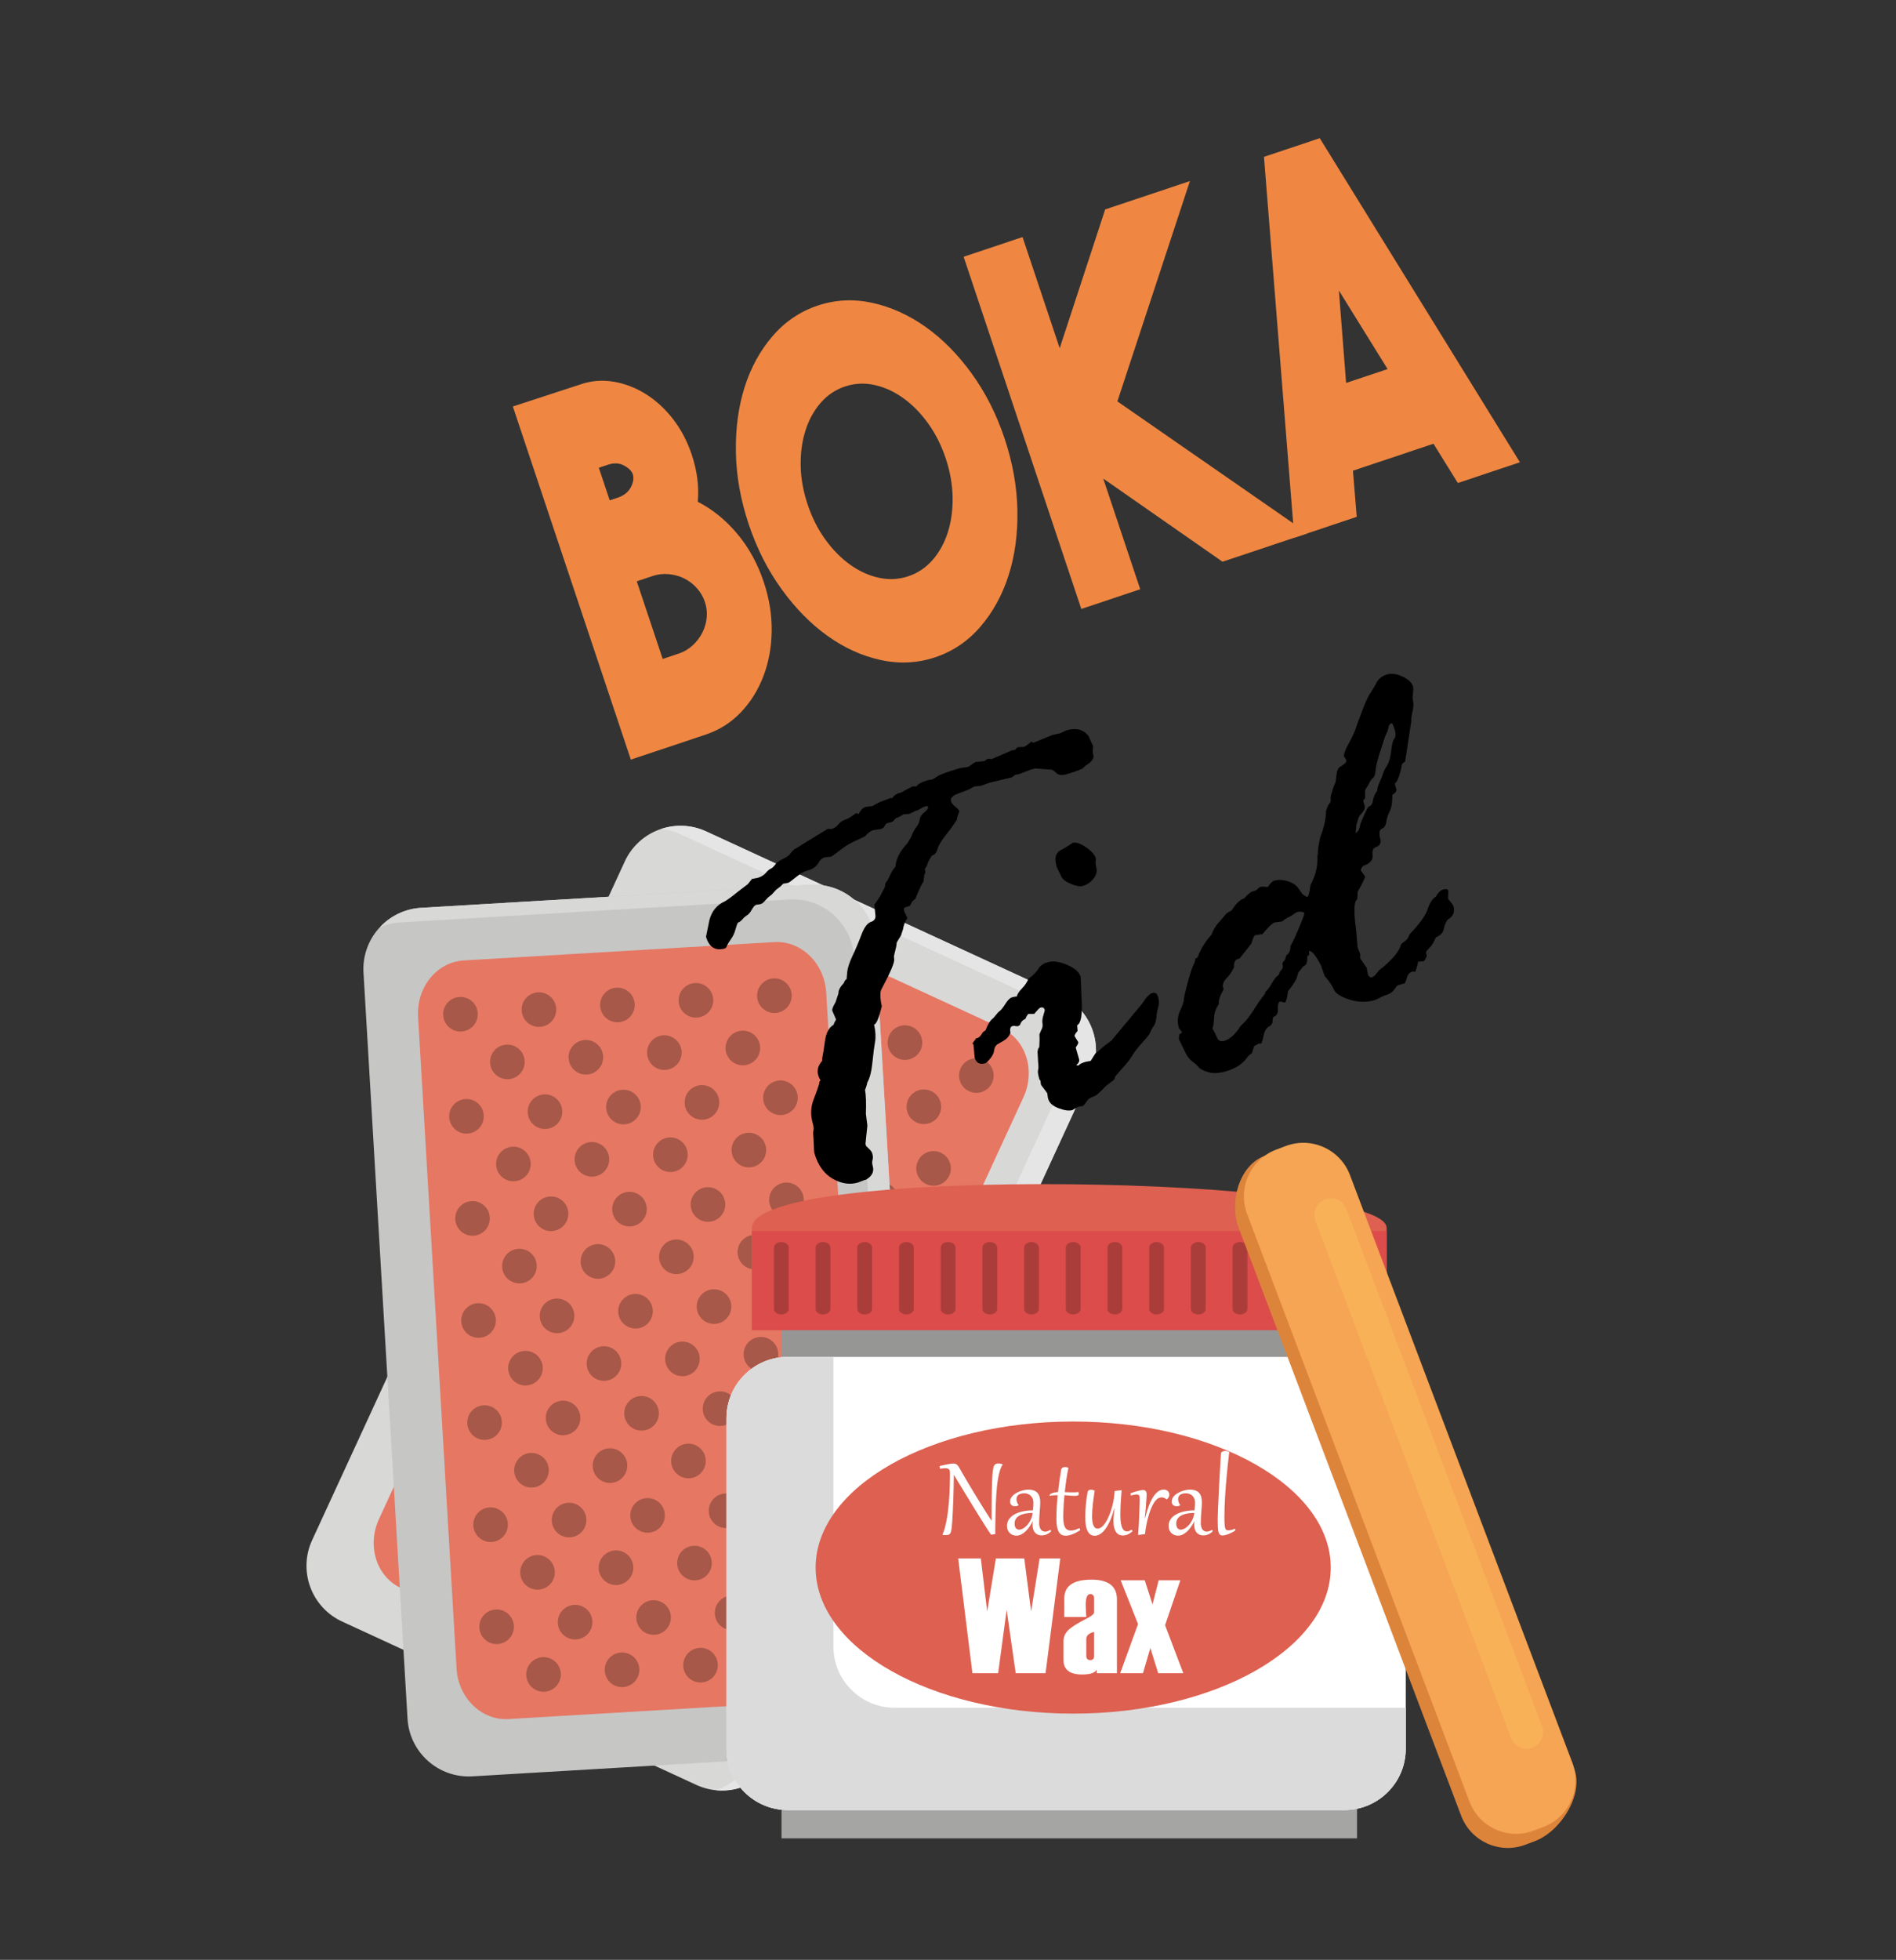 <?xml version="1.0" encoding="UTF-8"?> <!-- Generator: Adobe Illustrator 23.0.2, SVG Export Plug-In . SVG Version: 6.00 Build 0) --> <svg xmlns="http://www.w3.org/2000/svg" xmlns:xlink="http://www.w3.org/1999/xlink" id="Layer_1" x="0px" y="0px" viewBox="0 0 453 468" style="enable-background:new 0 0 453 468;" xml:space="preserve"><rect x="0" y="0" width="453" height="468" fill="#333333" stroke="none"/> <style type="text/css"> .st0{fill:#EF8742;} .st1{fill:#D8D8D7;} .st2{fill:#E5E5E5;} .st3{fill:#E67763;} .st4{fill:#A75848;} .st5{fill:#C6C6C5;} .st6{fill:#A5A5A4;} .st7{fill:#969695;} .st8{fill:#DD6050;} .st9{fill:#DB4C4B;} .st10{fill:#FFFFFF;} .st11{fill:#DBDBDB;} .st12{fill:#AA3D3A;} .st13{fill:#DD843B;} .st14{fill:#F5A554;} .st15{fill:#F8B156;} </style> <g> <g> <path class="st0" d="M166.719,119.82c3.505,1.8,6.635,4.333,9.398,7.609c2.762,3.277,4.881,7.126,6.36,11.548 c1.326,3.967,1.957,7.889,1.898,11.769c-0.061,3.881-0.728,7.472-2.001,10.779c-1.271,3.311-3.073,6.183-5.407,8.616 c-2.336,2.434-5.115,4.19-8.334,5.266l-17.911,5.987l-28.19-84.328l16.284-5.314c2.553-0.853,5.173-1.051,7.858-0.592 c2.686,0.459,5.238,1.45,7.662,2.972c2.422,1.522,4.585,3.513,6.489,5.972c1.901,2.461,3.389,5.289,4.461,8.495 C166.56,112.415,167.036,116.154,166.719,119.82z M143.074,111.699l2.6,7.779l2.25-0.752c1.362-0.541,2.317-1.377,2.867-2.506 c0.548-1.129,0.68-2.124,0.395-2.975c-0.259-0.774-0.955-1.468-2.085-2.079c-1.131-0.611-2.418-0.673-3.86-0.191L143.074,111.699z M162.169,156.072c1.22-0.408,2.318-1.052,3.29-1.931c0.971-0.879,1.745-1.888,2.325-3.018c0.577-1.134,0.932-2.337,1.059-3.617 c0.129-1.28-0.013-2.533-0.426-3.766c-0.409-1.225-1.056-2.332-1.942-3.317c-0.884-0.985-1.898-1.755-3.04-2.309 c-1.145-0.558-2.369-0.895-3.673-1.013c-1.306-0.118-2.571,0.023-3.792,0.431l-1.5,0.502l-0.166,0.055l-2.167,0.724l6.198,18.54 L162.169,156.072z"></path> <path class="st0" d="M195.372,72.97c4.215-1.409,8.551-1.626,13.005-0.659c4.455,0.971,8.703,2.882,12.736,5.728 c4.035,2.851,7.711,6.562,11.029,11.134c3.316,4.572,5.945,9.761,7.882,15.555c1.938,5.797,2.958,11.524,3.058,17.172 c0.098,5.648-0.606,10.824-2.117,15.524c-1.509,4.704-3.754,8.785-6.731,12.236c-2.976,3.455-6.572,5.886-10.787,7.294 s-8.55,1.63-13.005,0.659c-4.454-0.967-8.686-2.882-12.694-5.742c-4.007-2.856-7.669-6.572-10.985-11.144 c-3.318-4.572-5.945-9.761-7.883-15.559c-1.937-5.793-2.959-11.519-3.057-17.167c-0.1-5.647,0.591-10.819,2.073-15.514 c1.484-4.691,3.713-8.766,6.689-12.222C187.562,76.813,191.157,74.378,195.372,72.97z M217.026,137.605 c2.276-0.761,4.218-2.065,5.821-3.919c1.604-1.85,2.812-4.055,3.624-6.615c0.809-2.564,1.186-5.361,1.13-8.395 c-0.058-3.034-0.609-6.113-1.654-9.242c-1.044-3.124-2.457-5.92-4.236-8.379c-1.78-2.458-3.763-4.466-5.95-6.024 c-2.188-1.557-4.479-2.593-6.875-3.11c-2.393-0.509-4.73-0.387-7.006,0.374c-2.278,0.761-4.217,2.069-5.822,3.915 c-1.603,1.854-2.81,4.059-3.622,6.619c-0.811,2.56-1.189,5.357-1.131,8.391c0.056,3.034,0.61,6.117,1.654,9.242 c1.046,3.129,2.456,5.921,4.236,8.379c1.778,2.459,3.763,4.466,5.951,6.028c2.188,1.557,4.479,2.593,6.873,3.106 C212.414,138.492,214.748,138.366,217.026,137.605z"></path> <path class="st0" d="M284.297,43.243l-17.328,52.606l45.442,31.494l-20.325,6.794l-28.495-19.858l8.835,26.43l-14.078,4.706 l-28.114-84.1l14.078-4.706l8.874,26.546l10.869-33.146L284.297,43.243z"></path> <path class="st0" d="M348.314,115.341l-5.822-9.377l-19.242,6.433l0.906,11.021l-14.912,4.985l-7.249-90.946L315.324,33 l47.818,77.384L348.314,115.341z M321.617,91.446l9.914-3.314l-11.639-18.752L321.617,91.446z"></path> </g> <g> <g> <path class="st1" d="M185.809,419.051c-3.388,7.349-12.092,10.561-19.44,7.174L81.75,387.224 c-7.352-3.388-10.563-12.091-7.176-19.441l74.699-162.073c3.388-7.349,12.092-10.561,19.441-7.173l84.62,39.001 c7.349,3.387,10.561,12.091,7.173,19.44L185.809,419.051z"></path> <path class="st2" d="M253.335,237.538l-84.62-39.001c-3.538-1.63-7.389-1.719-10.81-0.564c1.581,0.155,3.167,0.559,4.694,1.263 l84.62,39.001c7.349,3.387,10.562,12.091,7.173,19.44L179.694,419.75c-1.757,3.811-4.945,6.495-8.63,7.738 c6.038,0.596,12.061-2.614,14.744-8.436l74.699-162.073C263.896,249.629,260.684,240.925,253.335,237.538z"></path> <path class="st3" d="M179.277,403.603c-2.96,6.418-10.11,9.433-15.97,6.731L95.818,379.23 c-5.861-2.702-8.214-10.096-5.256-16.515l65.245-141.557c2.959-6.42,10.107-9.434,15.969-6.733l67.488,31.105 c5.86,2.701,8.215,10.095,5.255,16.514L179.277,403.603z"></path> <path class="st4" d="M168.782,227.112c-0.956,2.073-3.409,2.979-5.48,2.023c-2.076-0.956-2.98-3.41-2.025-5.483 c0.955-2.072,3.409-2.979,5.483-2.022C168.833,222.583,169.737,225.039,168.782,227.112z"></path> <path class="st4" d="M185.842,234.975c-0.955,2.073-3.409,2.979-5.48,2.023c-2.075-0.956-2.98-3.41-2.025-5.483 c0.955-2.073,3.408-2.98,5.482-2.023C185.893,230.447,186.797,232.902,185.842,234.975z"></path> <path class="st4" d="M202.901,242.837c-0.955,2.073-3.409,2.979-5.48,2.024c-2.074-0.956-2.979-3.41-2.024-5.483 c0.955-2.073,3.41-2.979,5.483-2.023C202.952,238.31,203.857,240.765,202.901,242.837z"></path> <path class="st4" d="M219.965,250.701c-0.956,2.074-3.412,2.978-5.483,2.023c-2.074-0.955-2.98-3.41-2.025-5.483 c0.955-2.072,3.411-2.979,5.483-2.023C220.012,246.172,220.92,248.628,219.965,250.701z"></path> <path class="st4" d="M237.024,258.564c-0.955,2.073-3.412,2.977-5.483,2.023c-2.072-0.956-2.981-3.41-2.025-5.483 c0.955-2.073,3.411-2.979,5.482-2.023C237.072,254.036,237.98,256.492,237.024,258.564z"></path> <path class="st4" d="M173.304,242.434c-0.955,2.073-3.41,2.98-5.482,2.023c-2.073-0.955-2.98-3.41-2.023-5.483 c0.956-2.073,3.41-2.98,5.482-2.023C173.355,237.906,174.259,240.361,173.304,242.434z"></path> <path class="st4" d="M190.364,250.296c-0.955,2.073-3.411,2.98-5.482,2.025c-2.074-0.956-2.979-3.412-2.024-5.484 c0.956-2.072,3.41-2.979,5.484-2.023C190.415,245.769,191.319,248.224,190.364,250.296z"></path> <path class="st4" d="M207.424,258.159c-0.955,2.074-3.41,2.979-5.482,2.024c-2.074-0.956-2.98-3.411-2.025-5.483 c0.957-2.073,3.411-2.98,5.485-2.023C207.475,253.632,208.379,256.087,207.424,258.159z"></path> <path class="st4" d="M224.483,266.022c-0.955,2.073-3.41,2.98-5.481,2.025c-2.074-0.955-2.98-3.411-2.024-5.484 c0.956-2.073,3.411-2.979,5.484-2.023C224.534,261.495,225.439,263.95,224.483,266.022z"></path> <path class="st4" d="M158.559,249.291c-0.955,2.073-3.409,2.979-5.48,2.023c-2.073-0.956-2.98-3.41-2.025-5.483 c0.957-2.073,3.409-2.979,5.484-2.023C158.609,244.763,159.516,247.218,158.559,249.291z"></path> <path class="st4" d="M175.619,257.154c-0.955,2.073-3.409,2.979-5.48,2.023c-2.074-0.957-2.98-3.41-2.025-5.483 c0.957-2.073,3.409-2.979,5.485-2.023C175.67,252.626,176.575,255.08,175.619,257.154z"></path> <path class="st4" d="M192.68,265.017c-0.956,2.074-3.41,2.978-5.481,2.024c-2.074-0.956-2.98-3.411-2.024-5.483 c0.956-2.074,3.412-2.979,5.484-2.023C192.73,260.489,193.636,262.943,192.68,265.017z"></path> <path class="st4" d="M209.741,272.881c-0.955,2.073-3.412,2.978-5.483,2.022c-2.073-0.956-2.979-3.41-2.024-5.483 c0.957-2.073,3.412-2.978,5.484-2.023C209.789,268.352,210.698,270.808,209.741,272.881z"></path> <path class="st4" d="M226.802,280.744c-0.956,2.073-3.412,2.978-5.483,2.022c-2.071-0.954-2.98-3.409-2.025-5.482 c0.957-2.073,3.412-2.979,5.485-2.023C226.85,276.214,227.758,278.67,226.802,280.744z"></path> <path class="st4" d="M163.081,264.612c-0.955,2.073-3.409,2.98-5.482,2.024c-2.074-0.955-2.979-3.41-2.023-5.484 c0.955-2.072,3.409-2.979,5.481-2.022C163.132,260.085,164.038,262.539,163.081,264.612z"></path> <path class="st4" d="M180.141,272.475c-0.955,2.074-3.408,2.98-5.482,2.026c-2.074-0.957-2.979-3.411-2.023-5.485 c0.955-2.073,3.409-2.979,5.484-2.022C180.191,267.948,181.098,270.402,180.141,272.475z"></path> <path class="st4" d="M197.201,280.338c-0.955,2.074-3.409,2.98-5.482,2.025c-2.074-0.956-2.979-3.411-2.023-5.484 c0.956-2.072,3.409-2.979,5.485-2.022C197.252,275.81,198.157,278.265,197.201,280.338z"></path> <path class="st4" d="M214.261,288.201c-0.955,2.073-3.409,2.98-5.482,2.025c-2.073-0.956-2.979-3.411-2.023-5.485 c0.955-2.073,3.41-2.979,5.484-2.023C214.312,283.674,215.218,286.128,214.261,288.201z"></path> <path class="st4" d="M148.338,271.47c-0.956,2.073-3.409,2.979-5.482,2.024c-2.074-0.956-2.979-3.411-2.023-5.483 c0.955-2.073,3.409-2.98,5.483-2.023C148.389,266.941,149.293,269.397,148.338,271.47z"></path> <path class="st4" d="M165.398,279.332c-0.955,2.073-3.409,2.98-5.481,2.025c-2.074-0.957-2.98-3.411-2.024-5.484 c0.955-2.073,3.408-2.979,5.482-2.023C165.448,274.805,166.353,277.259,165.398,279.332z"></path> <path class="st4" d="M182.457,287.195c-0.955,2.073-3.409,2.979-5.482,2.025c-2.073-0.956-2.979-3.412-2.023-5.485 c0.955-2.073,3.41-2.978,5.483-2.022C182.508,282.668,183.412,285.122,182.457,287.195z"></path> <path class="st4" d="M199.52,295.059c-0.956,2.073-3.412,2.978-5.485,2.023c-2.072-0.956-2.979-3.411-2.023-5.484 c0.955-2.073,3.411-2.979,5.483-2.023C199.568,290.53,200.476,292.986,199.52,295.059z"></path> <path class="st4" d="M216.58,302.922c-0.955,2.073-3.412,2.978-5.484,2.023c-2.071-0.955-2.98-3.411-2.023-5.483 c0.955-2.073,3.411-2.979,5.482-2.023C216.628,298.393,217.535,300.85,216.58,302.922z"></path> <path class="st4" d="M152.859,286.792c-0.956,2.074-3.409,2.978-5.482,2.023c-2.073-0.955-2.979-3.409-2.023-5.482 c0.955-2.074,3.41-2.979,5.482-2.024C152.909,282.264,153.814,284.718,152.859,286.792z"></path> <path class="st4" d="M169.92,294.654c-0.957,2.073-3.409,2.979-5.482,2.024c-2.074-0.956-2.98-3.41-2.024-5.483 c0.955-2.073,3.41-2.979,5.484-2.023C169.969,290.127,170.875,292.582,169.92,294.654z"></path> <path class="st4" d="M186.98,302.517c-0.957,2.074-3.409,2.979-5.481,2.023c-2.074-0.956-2.98-3.41-2.025-5.483 c0.955-2.073,3.411-2.979,5.485-2.023C187.028,297.989,187.935,300.444,186.98,302.517z"></path> <path class="st4" d="M204.039,310.38c-0.956,2.073-3.409,2.979-5.481,2.023c-2.072-0.955-2.98-3.41-2.024-5.483 c0.955-2.074,3.411-2.979,5.484-2.023C204.09,305.853,204.994,308.307,204.039,310.38z"></path> <path class="st4" d="M138.116,293.648c-0.957,2.073-3.411,2.98-5.482,2.024c-2.075-0.956-2.98-3.411-2.024-5.484 c0.955-2.073,3.41-2.979,5.484-2.022C138.165,289.121,139.071,291.575,138.116,293.648z"></path> <path class="st4" d="M155.176,301.511c-0.956,2.073-3.41,2.979-5.481,2.025c-2.076-0.956-2.98-3.411-2.025-5.484 c0.955-2.074,3.411-2.979,5.485-2.023C155.226,296.983,156.131,299.437,155.176,301.511z"></path> <path class="st4" d="M172.235,309.374c-0.956,2.073-3.41,2.979-5.481,2.024c-2.072-0.955-2.98-3.411-2.024-5.484 c0.955-2.073,3.41-2.978,5.484-2.022C172.285,304.847,173.191,307.3,172.235,309.374z"></path> <path class="st4" d="M189.299,317.238c-0.957,2.073-3.414,2.979-5.485,2.023c-2.072-0.955-2.98-3.411-2.024-5.484 c0.955-2.074,3.41-2.978,5.484-2.023C189.345,312.71,190.254,315.164,189.299,317.238z"></path> <path class="st4" d="M206.358,325.101c-0.956,2.073-3.413,2.978-5.484,2.023c-2.073-0.955-2.98-3.411-2.025-5.485 c0.955-2.073,3.414-2.977,5.485-2.022C206.405,320.573,207.314,323.027,206.358,325.101z"></path> <path class="st4" d="M142.639,308.97c-0.957,2.073-3.411,2.979-5.485,2.023c-2.072-0.955-2.977-3.41-2.021-5.483 c0.955-2.073,3.409-2.979,5.483-2.023C142.688,304.442,143.594,306.897,142.639,308.97z"></path> <path class="st4" d="M159.698,316.832c-0.957,2.074-3.41,2.98-5.482,2.025c-2.076-0.956-2.98-3.411-2.025-5.484 c0.955-2.073,3.409-2.98,5.484-2.023C159.747,312.305,160.653,314.759,159.698,316.832z"></path> <path class="st4" d="M176.758,324.696c-0.956,2.074-3.41,2.979-5.481,2.024c-2.075-0.956-2.98-3.411-2.025-5.483 c0.956-2.074,3.409-2.98,5.485-2.023C176.808,320.168,177.713,322.622,176.758,324.696z"></path> <path class="st4" d="M193.818,332.559c-0.957,2.073-3.411,2.98-5.482,2.024c-2.074-0.956-2.979-3.41-2.024-5.484 c0.955-2.073,3.41-2.979,5.484-2.023C193.867,328.031,194.773,330.486,193.818,332.559z"></path> <path class="st4" d="M127.894,315.827c-0.956,2.074-3.409,2.979-5.482,2.025c-2.074-0.956-2.979-3.411-2.023-5.484 c0.955-2.072,3.409-2.979,5.483-2.023C127.944,311.299,128.849,313.754,127.894,315.827z"></path> <path class="st4" d="M144.953,323.689c-0.955,2.073-3.409,2.98-5.482,2.025c-2.074-0.957-2.979-3.411-2.023-5.484 c0.955-2.073,3.408-2.979,5.482-2.023C145.004,319.163,145.908,321.617,144.953,323.689z"></path> <path class="st4" d="M162.013,331.552c-0.955,2.073-3.409,2.98-5.481,2.025c-2.073-0.955-2.979-3.411-2.023-5.484 c0.955-2.073,3.41-2.978,5.483-2.022C162.064,327.025,162.968,329.48,162.013,331.552z"></path> <path class="st4" d="M179.076,339.417c-0.956,2.073-3.412,2.978-5.485,2.023c-2.072-0.956-2.979-3.411-2.023-5.484 c0.955-2.073,3.411-2.979,5.483-2.023C179.124,334.888,180.031,337.344,179.076,339.417z"></path> <path class="st4" d="M196.136,347.279c-0.955,2.073-3.412,2.978-5.484,2.023c-2.071-0.955-2.979-3.411-2.023-5.483 c0.955-2.072,3.411-2.977,5.482-2.023C196.184,342.751,197.091,345.207,196.136,347.279z"></path> <path class="st4" d="M132.415,331.148c-0.955,2.074-3.41,2.98-5.482,2.024c-2.073-0.956-2.979-3.41-2.023-5.483 c0.955-2.072,3.408-2.979,5.482-2.022C132.465,326.622,133.37,329.077,132.415,331.148z"></path> <path class="st4" d="M149.476,339.011c-0.955,2.073-3.411,2.98-5.482,2.025c-2.074-0.957-2.979-3.411-2.024-5.485 c0.955-2.071,3.409-2.979,5.484-2.022C149.524,334.485,150.431,336.939,149.476,339.011z"></path> <path class="st4" d="M166.535,346.875c-0.955,2.073-3.41,2.979-5.482,2.024c-2.074-0.956-2.98-3.41-2.025-5.484 c0.955-2.071,3.409-2.978,5.485-2.022C166.584,342.347,167.49,344.803,166.535,346.875z"></path> <path class="st4" d="M183.595,354.737c-0.955,2.074-3.409,2.98-5.482,2.025c-2.072-0.956-2.98-3.411-2.024-5.484 c0.955-2.072,3.411-2.979,5.484-2.022C183.645,350.21,184.55,352.665,183.595,354.737z"></path> <path class="st4" d="M117.672,338.005c-0.955,2.073-3.411,2.979-5.482,2.024c-2.073-0.956-2.979-3.41-2.024-5.484 c0.957-2.073,3.409-2.979,5.484-2.023C117.721,333.478,118.627,335.933,117.672,338.005z"></path> <path class="st4" d="M134.732,345.868c-0.955,2.074-3.41,2.979-5.482,2.024c-2.074-0.956-2.98-3.411-2.025-5.483 c0.957-2.073,3.409-2.978,5.485-2.022C134.781,341.34,135.687,343.796,134.732,345.868z"></path> <path class="st4" d="M151.791,353.731c-0.955,2.074-3.41,2.979-5.482,2.024c-2.074-0.956-2.98-3.411-2.024-5.484 c0.956-2.072,3.412-2.978,5.484-2.022C151.841,349.204,152.747,351.658,151.791,353.731z"></path> <path class="st4" d="M168.855,361.595c-0.955,2.074-3.414,2.979-5.485,2.023c-2.073-0.956-2.98-3.41-2.024-5.484 c0.957-2.073,3.412-2.978,5.484-2.023C168.9,357.067,169.81,359.522,168.855,361.595z"></path> <path class="st4" d="M185.914,369.458c-0.955,2.073-3.413,2.978-5.484,2.023c-2.071-0.955-2.98-3.411-2.025-5.484 c0.957-2.073,3.412-2.978,5.485-2.022C185.961,364.929,186.869,367.385,185.914,369.458z"></path> <path class="st4" d="M122.192,353.327c-0.955,2.073-3.409,2.98-5.481,2.024c-2.074-0.956-2.979-3.411-2.023-5.484 c0.955-2.073,3.409-2.978,5.481-2.023C122.243,348.801,123.149,351.255,122.192,353.327z"></path> <path class="st4" d="M139.252,361.19c-0.955,2.073-3.408,2.98-5.482,2.025c-2.074-0.957-2.978-3.412-2.023-5.484 c0.955-2.073,3.409-2.979,5.484-2.022C139.303,356.664,140.209,359.117,139.252,361.19z"></path> <path class="st4" d="M156.313,369.053c-0.955,2.073-3.409,2.98-5.482,2.025c-2.073-0.956-2.979-3.412-2.023-5.485 c0.956-2.072,3.409-2.978,5.485-2.022C156.363,364.526,157.269,366.98,156.313,369.053z"></path> <path class="st4" d="M173.372,376.915c-0.955,2.073-3.409,2.98-5.481,2.025c-2.073-0.955-2.979-3.411-2.023-5.484 c0.955-2.073,3.41-2.978,5.484-2.022C173.423,372.389,174.329,374.843,173.372,376.915z"></path> <path class="st4" d="M107.449,360.185c-0.956,2.073-3.409,2.979-5.483,2.025c-2.074-0.956-2.979-3.411-2.023-5.484 c0.955-2.072,3.409-2.979,5.483-2.023C107.5,355.657,108.404,358.112,107.449,360.185z"></path> <path class="st4" d="M124.509,368.047c-0.955,2.074-3.409,2.979-5.481,2.024c-2.074-0.956-2.98-3.411-2.023-5.483 c0.955-2.072,3.408-2.978,5.482-2.022C124.56,363.52,125.464,365.975,124.509,368.047z"></path> <path class="st4" d="M141.568,375.91c-0.955,2.074-3.409,2.98-5.482,2.025c-2.073-0.955-2.98-3.411-2.023-5.484 c0.955-2.073,3.41-2.978,5.483-2.023C141.619,371.383,142.523,373.838,141.568,375.91z"></path> <path class="st4" d="M158.632,383.774c-0.956,2.073-3.412,2.978-5.485,2.023c-2.072-0.956-2.979-3.411-2.023-5.484 c0.955-2.072,3.411-2.978,5.483-2.023C158.68,379.246,159.587,381.702,158.632,383.774z"></path> <path class="st4" d="M175.691,391.638c-0.955,2.072-3.412,2.978-5.484,2.022c-2.071-0.955-2.981-3.411-2.024-5.484 c0.955-2.073,3.411-2.977,5.483-2.022C175.739,387.109,176.646,389.565,175.691,391.638z"></path> <path class="st4" d="M111.971,375.507c-0.955,2.072-3.41,2.978-5.482,2.023c-2.074-0.956-2.979-3.41-2.022-5.483 c0.954-2.073,3.409-2.979,5.481-2.023C112.021,370.979,112.926,373.434,111.971,375.507z"></path> <path class="st4" d="M129.031,383.369c-0.955,2.073-3.411,2.979-5.482,2.024c-2.075-0.956-2.979-3.411-2.023-5.483 c0.954-2.073,3.409-2.979,5.483-2.023C129.08,378.842,129.986,381.296,129.031,383.369z"></path> <path class="st4" d="M146.091,391.232c-0.955,2.073-3.41,2.98-5.481,2.024c-2.076-0.955-2.98-3.411-2.023-5.484 c0.953-2.073,3.409-2.978,5.483-2.022C146.14,386.705,147.046,389.16,146.091,391.232z"></path> <path class="st4" d="M163.15,399.095c-0.955,2.074-3.409,2.979-5.481,2.025c-2.072-0.956-2.98-3.411-2.024-5.484 c0.954-2.073,3.409-2.979,5.483-2.022C163.2,394.568,164.105,397.022,163.15,399.095z"></path> </g> <g> <path class="st5" d="M219.637,403.2c0.477,8.079-5.685,15.014-13.763,15.491l-93.012,5.494 c-8.079,0.478-15.015-5.685-15.493-13.763L86.848,232.274c-0.477-8.079,5.685-15.014,13.765-15.491l93.012-5.494 c8.079-0.477,15.013,5.685,15.491,13.762L219.637,403.2z"></path> <path class="st1" d="M193.624,211.289l-93.012,5.494c-3.89,0.229-7.327,1.967-9.8,4.598c1.468-0.609,3.057-1,4.736-1.099 l93.012-5.495c8.078-0.478,15.015,5.684,15.49,13.764l10.523,178.147c0.247,4.19-1.299,8.06-3.963,10.893 c5.606-2.321,9.403-7.992,9.025-14.391l-10.521-178.149C208.637,216.974,201.703,210.812,193.624,211.289z"></path> <path class="st3" d="M206.597,392.656c0.414,7.057-4.471,13.085-10.912,13.465l-74.182,4.382 c-6.444,0.38-12.005-5.031-12.421-12.087l-9.189-155.598c-0.419-7.057,4.466-13.085,10.909-13.465l74.184-4.382 c6.441-0.38,12.001,5.03,12.419,12.087L206.597,392.656z"></path> <path class="st4" d="M114.141,241.952c0.135,2.279-1.602,4.235-3.88,4.369c-2.28,0.135-4.235-1.603-4.37-3.881 c-0.135-2.278,1.602-4.234,3.883-4.369C112.051,237.934,114.006,239.674,114.141,241.952z"></path> <path class="st4" d="M132.893,240.844c0.136,2.279-1.601,4.235-3.879,4.369c-2.281,0.135-4.235-1.602-4.372-3.881 c-0.133-2.279,1.604-4.235,3.884-4.37C130.804,236.827,132.759,238.566,132.893,240.844z"></path> <path class="st4" d="M151.645,239.737c0.135,2.278-1.603,4.233-3.879,4.368c-2.28,0.135-4.237-1.603-4.372-3.881 c-0.135-2.279,1.603-4.234,3.882-4.37C149.555,235.721,151.511,237.458,151.645,239.737z"></path> <path class="st4" d="M170.399,238.629c0.135,2.279-1.604,4.234-3.882,4.369c-2.279,0.136-4.235-1.602-4.37-3.881 c-0.135-2.278,1.604-4.235,3.882-4.369C168.308,234.612,170.265,236.351,170.399,238.629z"></path> <path class="st4" d="M189.152,237.521c0.135,2.278-1.607,4.234-3.883,4.369c-2.279,0.134-4.235-1.602-4.37-3.881 c-0.135-2.278,1.605-4.235,3.881-4.37C187.06,233.505,189.018,235.243,189.152,237.521z"></path> <path class="st4" d="M125.353,253.333c0.133,2.278-1.604,4.235-3.882,4.37c-2.278,0.134-4.235-1.603-4.37-3.882 c-0.134-2.279,1.604-4.235,3.882-4.369C123.262,249.315,125.218,251.055,125.353,253.333z"></path> <path class="st4" d="M144.104,252.226c0.135,2.278-1.603,4.236-3.88,4.37c-2.28,0.134-4.235-1.605-4.372-3.882 c-0.133-2.279,1.605-4.235,3.885-4.37C142.014,248.208,143.969,249.948,144.104,252.226z"></path> <path class="st4" d="M162.855,251.118c0.136,2.278-1.604,4.235-3.879,4.369c-2.281,0.134-4.237-1.603-4.372-3.881 c-0.133-2.279,1.603-4.236,3.884-4.37C160.767,247.102,162.722,248.839,162.855,251.118z"></path> <path class="st4" d="M181.607,250.01c0.136,2.279-1.603,4.236-3.88,4.37c-2.279,0.136-4.236-1.603-4.371-3.882 c-0.132-2.278,1.605-4.235,3.883-4.37C179.518,245.993,181.473,247.732,181.607,250.01z"></path> <path class="st4" d="M115.58,266.332c0.135,2.279-1.603,4.234-3.879,4.369c-2.279,0.134-4.235-1.603-4.371-3.882 c-0.134-2.278,1.603-4.234,3.883-4.37C113.49,262.314,115.447,264.052,115.58,266.332z"></path> <path class="st4" d="M134.333,265.224c0.134,2.278-1.603,4.234-3.88,4.368c-2.28,0.134-4.235-1.602-4.37-3.881 c-0.134-2.28,1.602-4.234,3.883-4.37C132.243,261.207,134.198,262.944,134.333,265.224z"></path> <path class="st4" d="M153.086,264.116c0.133,2.279-1.604,4.235-3.88,4.37c-2.28,0.135-4.237-1.603-4.372-3.882 c-0.133-2.28,1.605-4.236,3.883-4.37C150.994,260.099,152.951,261.836,153.086,264.116z"></path> <path class="st4" d="M171.839,263.008c0.136,2.279-1.604,4.235-3.882,4.368c-2.28,0.135-4.235-1.602-4.37-3.881 c-0.135-2.279,1.605-4.235,3.883-4.37C169.747,258.991,171.705,260.729,171.839,263.008z"></path> <path class="st4" d="M190.592,261.9c0.135,2.278-1.606,4.234-3.882,4.369c-2.277,0.135-4.235-1.602-4.371-3.881 c-0.134-2.279,1.605-4.235,3.883-4.37C188.498,257.884,190.458,259.621,190.592,261.9z"></path> <path class="st4" d="M126.79,277.712c0.137,2.278-1.6,4.234-3.879,4.369c-2.279,0.135-4.235-1.603-4.37-3.882 c-0.135-2.278,1.602-4.234,3.881-4.368C124.701,273.695,126.658,275.433,126.79,277.712z"></path> <path class="st4" d="M145.543,276.603c0.135,2.279-1.602,4.235-3.88,4.371c-2.28,0.134-4.234-1.603-4.37-3.883 c-0.134-2.278,1.602-4.234,3.885-4.369C143.454,272.588,145.409,274.325,145.543,276.603z"></path> <path class="st4" d="M164.296,275.496c0.135,2.279-1.604,4.235-3.882,4.37c-2.278,0.135-4.233-1.604-4.368-3.883 c-0.135-2.277,1.602-4.234,3.883-4.369C162.206,271.48,164.162,273.218,164.296,275.496z"></path> <path class="st4" d="M183.047,274.39c0.135,2.278-1.602,4.234-3.88,4.369c-2.278,0.135-4.235-1.604-4.37-3.883 c-0.135-2.279,1.604-4.235,3.883-4.37C180.959,270.372,182.914,272.11,183.047,274.39z"></path> <path class="st4" d="M117.021,290.709c0.135,2.278-1.602,4.235-3.88,4.369c-2.28,0.135-4.235-1.604-4.37-3.881 c-0.133-2.279,1.604-4.235,3.883-4.37C114.931,286.692,116.886,288.432,117.021,290.709z"></path> <path class="st4" d="M135.773,289.602c0.134,2.278-1.603,4.235-3.881,4.369c-2.28,0.134-4.234-1.603-4.369-3.882 c-0.135-2.278,1.602-4.234,3.882-4.369C133.684,285.585,135.638,287.324,135.773,289.602z"></path> <path class="st4" d="M154.525,288.495c0.135,2.278-1.602,4.234-3.881,4.37c-2.278,0.133-4.234-1.606-4.369-3.884 c-0.136-2.278,1.604-4.234,3.883-4.369C152.435,284.477,154.391,286.216,154.525,288.495z"></path> <path class="st4" d="M173.279,287.386c0.135,2.279-1.604,4.236-3.883,4.37c-2.278,0.134-4.234-1.603-4.37-3.882 c-0.134-2.278,1.605-4.234,3.883-4.369C171.187,283.37,173.146,285.108,173.279,287.386z"></path> <path class="st4" d="M192.032,286.278c0.134,2.278-1.607,4.235-3.885,4.37c-2.275,0.134-4.233-1.604-4.368-3.882 c-0.135-2.278,1.605-4.235,3.882-4.369C189.939,282.262,191.898,284,192.032,286.278z"></path> <path class="st4" d="M128.232,302.09c0.133,2.28-1.604,4.234-3.883,4.369c-2.279,0.135-4.234-1.602-4.369-3.881 c-0.135-2.279,1.604-4.235,3.882-4.37C126.141,298.074,128.098,299.812,128.232,302.09z"></path> <path class="st4" d="M146.983,300.983c0.134,2.279-1.602,4.234-3.88,4.369c-2.28,0.135-4.235-1.602-4.37-3.881 c-0.136-2.279,1.604-4.235,3.883-4.37C144.894,296.967,146.849,298.705,146.983,300.983z"></path> <path class="st4" d="M165.736,299.875c0.134,2.279-1.603,4.234-3.882,4.369c-2.279,0.135-4.234-1.603-4.369-3.881 c-0.136-2.279,1.603-4.235,3.883-4.37C163.645,295.859,165.601,297.597,165.736,299.875z"></path> <path class="st4" d="M184.488,298.768c0.133,2.278-1.602,4.233-3.881,4.368c-2.278,0.135-4.235-1.603-4.371-3.881 c-0.135-2.278,1.605-4.235,3.885-4.37C182.398,294.75,184.354,296.489,184.488,298.768z"></path> <path class="st4" d="M118.462,315.087c0.133,2.279-1.604,4.235-3.881,4.37c-2.281,0.135-4.236-1.603-4.371-3.882 c-0.135-2.278,1.604-4.234,3.885-4.369C116.371,311.072,118.325,312.809,118.462,315.087z"></path> <path class="st4" d="M137.213,313.98c0.134,2.279-1.603,4.235-3.88,4.37c-2.281,0.135-4.235-1.604-4.37-3.882 c-0.135-2.279,1.603-4.234,3.883-4.369C135.121,309.964,137.078,311.701,137.213,313.98z"></path> <path class="st4" d="M155.966,312.873c0.134,2.279-1.604,4.235-3.88,4.368c-2.278,0.135-4.237-1.603-4.372-3.881 c-0.135-2.278,1.605-4.234,3.884-4.369C153.874,308.856,155.831,310.594,155.966,312.873z"></path> <path class="st4" d="M174.72,311.765c0.134,2.279-1.605,4.236-3.883,4.37c-2.277,0.135-4.236-1.603-4.37-3.882 c-0.136-2.278,1.604-4.234,3.883-4.369C172.627,307.749,174.585,309.485,174.72,311.765z"></path> <path class="st4" d="M193.473,310.657c0.134,2.279-1.607,4.235-3.883,4.37c-2.278,0.135-4.236-1.603-4.371-3.882 c-0.135-2.278,1.605-4.235,3.883-4.369C191.38,306.642,193.337,308.378,193.473,310.657z"></path> <path class="st4" d="M129.672,326.469c0.135,2.279-1.604,4.235-3.882,4.37c-2.278,0.135-4.233-1.604-4.368-3.882 c-0.136-2.277,1.602-4.234,3.881-4.369C127.581,322.452,129.538,324.19,129.672,326.469z"></path> <path class="st4" d="M148.425,325.361c0.133,2.279-1.604,4.235-3.881,4.369c-2.281,0.135-4.236-1.604-4.37-3.881 c-0.136-2.279,1.6-4.235,3.884-4.37C146.334,321.345,148.29,323.082,148.425,325.361z"></path> <path class="st4" d="M167.176,324.254c0.135,2.279-1.604,4.235-3.88,4.369c-2.281,0.135-4.235-1.603-4.37-3.881 c-0.135-2.279,1.602-4.235,3.883-4.37C165.086,320.237,167.041,321.975,167.176,324.254z"></path> <path class="st4" d="M185.929,323.146c0.133,2.279-1.604,4.236-3.88,4.37c-2.28,0.135-4.235-1.603-4.372-3.882 c-0.135-2.278,1.604-4.235,3.883-4.37C183.837,319.129,185.794,320.867,185.929,323.146z"></path> <path class="st4" d="M119.901,339.466c0.135,2.279-1.602,4.234-3.881,4.37c-2.279,0.135-4.235-1.604-4.37-3.882 c-0.135-2.278,1.602-4.234,3.884-4.369C117.811,335.45,119.767,337.189,119.901,339.466z"></path> <path class="st4" d="M138.652,338.358c0.135,2.279-1.602,4.235-3.88,4.37c-2.28,0.134-4.234-1.603-4.37-3.882 c-0.134-2.279,1.602-4.235,3.883-4.369C136.564,334.343,138.518,336.081,138.652,338.358z"></path> <path class="st4" d="M157.405,337.251c0.135,2.278-1.604,4.235-3.88,4.37c-2.279,0.134-4.235-1.604-4.37-3.883 c-0.135-2.278,1.602-4.234,3.881-4.368C155.316,333.234,157.27,334.973,157.405,337.251z"></path> <path class="st4" d="M176.159,336.143c0.135,2.278-1.604,4.234-3.883,4.369c-2.278,0.134-4.235-1.603-4.368-3.882 c-0.137-2.278,1.603-4.234,3.881-4.369C174.068,332.127,176.024,333.865,176.159,336.143z"></path> <path class="st4" d="M194.911,335.036c0.136,2.278-1.604,4.234-3.884,4.369c-2.276,0.135-4.233-1.603-4.368-3.882 c-0.135-2.278,1.605-4.234,3.882-4.369C192.819,331.02,194.777,332.758,194.911,335.036z"></path> <path class="st4" d="M131.111,350.847c0.136,2.28-1.603,4.237-3.882,4.37c-2.277,0.135-4.234-1.603-4.369-3.882 c-0.135-2.278,1.602-4.234,3.884-4.369C129.02,346.832,130.978,348.57,131.111,350.847z"></path> <path class="st4" d="M149.863,349.739c0.135,2.279-1.602,4.237-3.88,4.37c-2.279,0.134-4.235-1.603-4.371-3.882 c-0.134-2.277,1.603-4.234,3.884-4.369C147.773,345.724,149.729,347.462,149.863,349.739z"></path> <path class="st4" d="M168.615,348.632c0.135,2.279-1.604,4.235-3.88,4.37c-2.28,0.135-4.235-1.603-4.37-3.882 c-0.135-2.277,1.602-4.234,3.884-4.369C166.525,344.616,168.482,346.355,168.615,348.632z"></path> <path class="st4" d="M187.368,347.524c0.135,2.279-1.604,4.234-3.88,4.37c-2.279,0.134-4.237-1.603-4.372-3.882 c-0.135-2.278,1.605-4.235,3.883-4.369C185.278,343.508,187.233,345.247,187.368,347.524z"></path> <path class="st4" d="M121.342,363.845c0.135,2.278-1.604,4.234-3.88,4.369c-2.28,0.135-4.237-1.603-4.372-3.882 c-0.133-2.279,1.604-4.233,3.885-4.369C119.25,359.829,121.207,361.567,121.342,363.845z"></path> <path class="st4" d="M140.093,362.736c0.135,2.279-1.603,4.235-3.88,4.369c-2.28,0.135-4.236-1.602-4.37-3.881 c-0.133-2.278,1.602-4.233,3.883-4.369C138.003,358.721,139.958,360.459,140.093,362.736z"></path> <path class="st4" d="M158.846,361.629c0.135,2.279-1.603,4.235-3.882,4.37c-2.278,0.135-4.234-1.603-4.369-3.882 c-0.134-2.278,1.604-4.234,3.883-4.369C156.754,357.613,158.71,359.351,158.846,361.629z"></path> <path class="st4" d="M177.601,360.522c0.135,2.279-1.606,4.235-3.884,4.37c-2.279,0.135-4.235-1.603-4.371-3.882 c-0.134-2.279,1.605-4.234,3.885-4.369C175.506,356.506,177.466,358.243,177.601,360.522z"></path> <path class="st4" d="M196.353,359.414c0.136,2.278-1.607,4.235-3.884,4.369c-2.277,0.135-4.235-1.603-4.37-3.881 c-0.134-2.279,1.605-4.234,3.883-4.369C194.259,355.398,196.218,357.136,196.353,359.414z"></path> <path class="st4" d="M132.552,375.226c0.135,2.279-1.602,4.235-3.88,4.37c-2.282,0.135-4.235-1.604-4.37-3.882 c-0.135-2.279,1.602-4.234,3.88-4.368C130.462,371.21,132.417,372.948,132.552,375.226z"></path> <path class="st4" d="M151.303,374.119c0.135,2.279-1.602,4.235-3.88,4.37c-2.28,0.134-4.235-1.604-4.37-3.883 c-0.133-2.279,1.604-4.234,3.885-4.369C149.215,370.103,151.17,371.84,151.303,374.119z"></path> <path class="st4" d="M170.055,373.012c0.135,2.278-1.602,4.235-3.881,4.369c-2.278,0.135-4.233-1.604-4.368-3.883 c-0.135-2.278,1.604-4.233,3.883-4.369C167.966,368.995,169.921,370.732,170.055,373.012z"></path> <path class="st4" d="M188.808,371.903c0.135,2.279-1.602,4.235-3.881,4.37c-2.278,0.135-4.235-1.603-4.37-3.882 c-0.135-2.278,1.604-4.234,3.885-4.369C186.717,367.887,188.674,369.624,188.808,371.903z"></path> <path class="st4" d="M122.781,388.224c0.135,2.278-1.604,4.234-3.881,4.369c-2.279,0.135-4.236-1.603-4.369-3.883 c-0.136-2.278,1.602-4.233,3.881-4.368C120.69,384.207,122.646,385.946,122.781,388.224z"></path> <path class="st4" d="M141.532,387.116c0.135,2.279-1.602,4.235-3.88,4.369c-2.28,0.135-4.235-1.603-4.369-3.882 c-0.136-2.278,1.602-4.234,3.882-4.369C139.443,383.1,141.398,384.838,141.532,387.116z"></path> <path class="st4" d="M160.284,386.009c0.136,2.279-1.602,4.235-3.879,4.369c-2.278,0.135-4.237-1.603-4.37-3.882 c-0.135-2.279,1.604-4.234,3.882-4.369C158.195,381.992,160.15,383.731,160.284,386.009z"></path> <path class="st4" d="M179.039,384.9c0.135,2.279-1.604,4.236-3.883,4.37c-2.278,0.134-4.235-1.603-4.37-3.882 c-0.133-2.278,1.605-4.234,3.883-4.369C176.948,380.885,178.904,382.622,179.039,384.9z"></path> <path class="st4" d="M197.792,383.794c0.134,2.278-1.605,4.234-3.884,4.369c-2.276,0.135-4.235-1.603-4.369-3.882 c-0.135-2.278,1.606-4.234,3.882-4.368C195.699,379.777,197.657,381.515,197.792,383.794z"></path> <path class="st4" d="M133.991,399.605c0.136,2.279-1.604,4.234-3.882,4.37c-2.278,0.135-4.233-1.604-4.367-3.883 c-0.137-2.277,1.602-4.234,3.88-4.368C131.9,395.589,133.857,397.327,133.991,399.605z"></path> <path class="st4" d="M152.744,398.497c0.135,2.279-1.604,4.235-3.881,4.369c-2.281,0.136-4.236-1.603-4.37-3.881 c-0.136-2.278,1.604-4.235,3.884-4.369C150.653,394.481,152.609,396.219,152.744,398.497z"></path> <path class="st4" d="M171.497,397.39c0.133,2.279-1.605,4.235-3.882,4.369c-2.28,0.136-4.235-1.603-4.369-3.882 c-0.136-2.278,1.602-4.234,3.882-4.369C169.405,393.374,171.361,395.111,171.497,397.39z"></path> <path class="st4" d="M190.248,396.282c0.135,2.278-1.602,4.234-3.88,4.369c-2.279,0.134-4.235-1.602-4.37-3.882 c-0.135-2.278,1.603-4.234,3.883-4.369C188.158,392.267,190.113,394.004,190.248,396.282z"></path> </g> <g> <rect x="186.722" y="426.218" class="st6" width="137.505" height="12.773"></rect> <rect x="186.722" y="317.64" class="st7" width="137.505" height="12.773"></rect> <path class="st8" d="M331.3,317.64H179.648c0,0,0-16.532,0-24.421c0-15.404,151.651-12.398,151.651,0 C331.3,303.738,331.3,317.64,331.3,317.64z"></path> <path class="st9" d="M179.648,293.971c0,8.139,0,23.669,0,23.669H331.3c0,0,0-13.251,0-23.669H179.648z"></path> <path class="st10" d="M335.874,417.577c0,8.092-6.56,14.652-14.653,14.652H188.223c-8.093,0-14.653-6.561-14.653-14.652v-78.898 c0-8.092,6.561-14.652,14.653-14.652h132.998c8.094,0,14.653,6.561,14.653,14.652V417.577z"></path> <path class="st11" d="M213.77,407.809c-8.092,0-14.653-6.561-14.653-14.652v-69.13h-10.895c-8.093,0-14.653,6.561-14.653,14.652 v78.898c0,8.092,6.561,14.652,14.653,14.652h132.998c8.094,0,14.653-6.561,14.653-14.652v-9.768H213.77z"></path> <path class="st11" d="M205.506,421.333c-8.094,0-14.653-6.56-14.653-14.652v-78.897c0-1.302,0.186-2.557,0.504-3.758h-3.134 c-8.093,0-14.653,6.561-14.653,14.652v78.898c0,8.092,6.561,14.652,14.653,14.652h132.998c6.792,0,12.488-4.627,14.15-10.896 H205.506z"></path> <path class="st12" d="M188.441,312.568c0,0.727-0.791,1.315-1.766,1.315l0,0c-0.974,0-1.762-0.589-1.762-1.315v-14.652 c0-0.727,0.788-1.315,1.762-1.315l0,0c0.975,0,1.766,0.589,1.766,1.315V312.568z"></path> <path class="st12" d="M198.401,312.568c0,0.727-0.789,1.315-1.765,1.315l0,0c-0.973,0-1.764-0.589-1.764-1.315v-14.652 c0-0.727,0.791-1.315,1.764-1.315l0,0c0.976,0,1.765,0.589,1.765,1.315V312.568z"></path> <path class="st12" d="M208.364,312.568c0,0.727-0.791,1.315-1.766,1.315l0,0c-0.974,0-1.762-0.589-1.762-1.315v-14.652 c0-0.727,0.788-1.315,1.762-1.315l0,0c0.975,0,1.766,0.589,1.766,1.315V312.568z"></path> <path class="st12" d="M218.325,312.568c0,0.727-0.789,1.315-1.763,1.315l0,0c-0.974,0-1.764-0.589-1.764-1.315v-14.652 c0-0.727,0.79-1.315,1.764-1.315l0,0c0.974,0,1.763,0.589,1.763,1.315V312.568z"></path> <path class="st12" d="M228.288,312.568c0,0.727-0.789,1.315-1.764,1.315l0,0c-0.973,0-1.764-0.589-1.764-1.315v-14.652 c0-0.727,0.791-1.315,1.764-1.315l0,0c0.975,0,1.764,0.589,1.764,1.315V312.568z"></path> <path class="st12" d="M238.25,312.568c0,0.727-0.789,1.315-1.764,1.315l0,0c-0.974,0-1.763-0.589-1.763-1.315v-14.652 c0-0.727,0.789-1.315,1.763-1.315l0,0c0.975,0,1.764,0.589,1.764,1.315V312.568z"></path> <path class="st12" d="M248.213,312.568c0,0.727-0.789,1.315-1.763,1.315l0,0c-0.975,0-1.766-0.589-1.766-1.315v-14.652 c0-0.727,0.791-1.315,1.766-1.315l0,0c0.974,0,1.763,0.589,1.763,1.315V312.568z"></path> <path class="st12" d="M258.175,312.568c0,0.727-0.79,1.315-1.765,1.315l0,0c-0.974,0-1.762-0.589-1.762-1.315v-14.652 c0-0.727,0.788-1.315,1.762-1.315l0,0c0.975,0,1.765,0.589,1.765,1.315V312.568z"></path> <path class="st12" d="M268.137,312.568c0,0.727-0.789,1.315-1.763,1.315l0,0c-0.974,0-1.766-0.589-1.766-1.315v-14.652 c0-0.727,0.792-1.315,1.766-1.315l0,0c0.974,0,1.763,0.589,1.763,1.315V312.568z"></path> <path class="st12" d="M278.1,312.568c0,0.727-0.791,1.315-1.766,1.315l0,0c-0.972,0-1.762-0.589-1.762-1.315v-14.652 c0-0.727,0.79-1.315,1.762-1.315l0,0c0.975,0,1.766,0.589,1.766,1.315V312.568z"></path> <path class="st12" d="M288.061,312.568c0,0.727-0.789,1.315-1.763,1.315l0,0c-0.974,0-1.763-0.589-1.763-1.315v-14.652 c0-0.727,0.789-1.315,1.763-1.315l0,0c0.974,0,1.763,0.589,1.763,1.315V312.568z"></path> <path class="st12" d="M298.023,312.568c0,0.727-0.789,1.315-1.764,1.315l0,0c-0.973,0-1.764-0.589-1.764-1.315v-14.652 c0-0.727,0.791-1.315,1.764-1.315l0,0c0.975,0,1.764,0.589,1.764,1.315V312.568z"></path> <path class="st12" d="M307.987,312.568c0,0.727-0.791,1.315-1.766,1.315l0,0c-0.974,0-1.763-0.589-1.763-1.315v-14.652 c0-0.727,0.789-1.315,1.763-1.315l0,0c0.975,0,1.766,0.589,1.766,1.315V312.568z"></path> <path class="st12" d="M317.948,312.568c0,0.727-0.789,1.315-1.763,1.315l0,0c-0.975,0-1.766-0.589-1.766-1.315v-14.652 c0-0.727,0.791-1.315,1.766-1.315l0,0c0.974,0,1.763,0.589,1.763,1.315V312.568z"></path> <path class="st12" d="M327.911,312.568c0,0.727-0.791,1.315-1.766,1.315l0,0c-0.974,0-1.762-0.589-1.762-1.315v-14.652 c0-0.727,0.788-1.315,1.762-1.315l0,0c0.975,0,1.766,0.589,1.766,1.315V312.568z"></path> </g> <g> <path class="st13" d="M376.117,422.374c2.33,6.156-3.21,14.938-9.364,17.269l-2.287,0.866c-6.154,2.33-13.033-0.77-15.363-6.925 l-53.131-140.313c-2.331-6.156,0.031-14.94,6.186-17.269l3.025,1.039c6.156-2.331,13.035,0.77,15.365,6.924L376.117,422.374z"></path> <path class="st14" d="M375.669,420.91c2.331,6.155-0.77,13.034-6.924,15.365l-2.287,0.866c-6.154,2.33-13.034-0.771-15.364-6.925 l-53.129-140.313c-2.331-6.155,0.77-13.034,6.924-15.365l2.285-0.865c6.156-2.331,13.035,0.77,15.366,6.925L375.669,420.91z"></path> <path class="st15" d="M368.452,412.207c0.776,2.052-0.255,4.345-2.308,5.122l0,0c-2.051,0.777-4.343-0.257-5.121-2.31 l-46.744-123.452c-0.778-2.053,0.255-4.345,2.306-5.121l0,0c2.053-0.777,4.346,0.257,5.123,2.309L368.452,412.207z"></path> </g> <path class="st8" d="M194.873,374.331c0,19.26,27.553,34.874,61.537,34.874c33.986,0,61.538-15.614,61.538-34.874 c0-19.261-27.552-34.875-61.538-34.875C222.426,339.456,194.873,355.07,194.873,374.331z"></path> <g> <g> <path class="st10" d="M253.324,372.149l-3.517,27.41h-7.13l-2.16-15.12l-2.037,15.12h-6.144l-3.402-27.41h5.412l1.513,12.654 l2.078-12.654h6.785l1.64,12.654l2.028-12.654H253.324z"></path> <path class="st10" d="M266.858,399.56h-4.817v-0.86c-0.408,0.778-1.574,1.166-3.498,1.166c-2.969,0-4.453-1.159-4.453-3.479 v-4.454c0-0.994,0.359-1.861,1.08-2.6c0.72-0.739,2.169-1.663,4.348-2.772c1.262-0.637,1.893-1.146,1.893-1.529v-3.288 c0-0.726-0.313-1.089-0.937-1.089c-0.714,0-1.07,0.886-1.07,2.657c0,0.319,0.02,0.79,0.058,1.414 c0.051,0.625,0.076,1.096,0.076,1.415h-5.257v-4.435c0-2.994,2.167-4.492,6.499-4.492c4.053,0,6.079,1.561,6.079,4.683V399.56z M261.409,395.412v-5.715c-1.249,0.306-1.873,0.867-1.873,1.682v4.033c0,0.676,0.325,1.013,0.975,1.013 C261.109,396.425,261.409,396.087,261.409,395.412z"></path> <path class="st10" d="M282.723,399.56h-6.002l-1.873-6.021l-1.759,6.021h-5.448l4.263-11.736l-4.148-10.456h5.753l1.855,5.753 l1.472-5.753h5.181l-3.651,10.723L282.723,399.56z"></path> </g> <g> <g> <path class="st10" d="M229.355,350.774c0.225,0.4,0.479,0.845,0.765,1.335c0.285,0.49,0.589,1.007,0.911,1.551 c0.321,0.544,0.657,1.106,1.006,1.686c0.349,0.581,0.702,1.164,1.061,1.749c0.359,0.585,0.714,1.163,1.065,1.734 c0.351,0.571,0.692,1.118,1.021,1.642c0.329,0.524,0.641,1.016,0.937,1.474c0.295,0.458,0.561,0.869,0.801,1.229 c0-1.307,0.003-2.497,0.008-3.571c0.004-1.073,0.015-2.041,0.029-2.905c0.015-0.863,0.031-1.63,0.051-2.301 c0.02-0.671,0.045-1.258,0.077-1.763c0.031-0.505,0.068-0.934,0.109-1.288c0.041-0.354,0.089-0.645,0.143-0.874 c0.044-0.195,0.107-0.357,0.187-0.487c0.081-0.129,0.173-0.233,0.278-0.311c0.104-0.078,0.22-0.133,0.344-0.164 c0.124-0.032,0.255-0.047,0.392-0.047c0.326,0,0.666,0.071,1.017,0.212v0.073c-0.239,0.336-0.445,0.776-0.618,1.317 c-0.173,0.542-0.32,1.143-0.442,1.804c-0.122,0.661-0.221,1.357-0.297,2.089c-0.075,0.732-0.135,1.458-0.179,2.177 c-0.044,0.72-0.077,1.411-0.099,2.074c-0.023,0.664-0.04,1.256-0.055,1.778c-0.01,0.458-0.02,0.906-0.029,1.343 c-0.01,0.437-0.019,0.873-0.026,1.31c-0.007,0.436-0.013,0.878-0.017,1.324c-0.005,0.446-0.008,0.906-0.008,1.379l-0.893,0.117 l-0.132-0.015c-0.146-0.205-0.333-0.48-0.56-0.823c-0.227-0.344-0.481-0.738-0.765-1.182c-0.283-0.444-0.589-0.929-0.918-1.456 c-0.329-0.527-0.671-1.076-1.024-1.646c-0.354-0.571-0.714-1.154-1.079-1.749c-0.366-0.595-0.729-1.185-1.087-1.77 c-0.358-0.586-0.707-1.156-1.046-1.712c-0.339-0.556-0.657-1.079-0.955-1.569c-0.298-0.49-0.568-0.938-0.813-1.343 c-0.243-0.405-0.451-0.749-0.621-1.032c-0.01,1.078-0.026,2.128-0.048,3.15c-0.022,1.022-0.05,2.003-0.084,2.945 c-0.034,0.941-0.072,1.835-0.113,2.682c-0.042,0.846-0.087,1.633-0.136,2.359c-0.034,0.512-0.069,0.949-0.107,1.31 c-0.036,0.361-0.08,0.662-0.131,0.903c-0.052,0.242-0.115,0.433-0.191,0.575c-0.076,0.141-0.17,0.247-0.282,0.318 c-0.112,0.071-0.246,0.116-0.402,0.136c-0.156,0.019-0.341,0.029-0.556,0.029h-0.197c-0.039,0-0.088-0.001-0.146-0.004 c-0.059-0.003-0.135-0.006-0.228-0.011l-0.102-0.073c0.209-0.473,0.396-1.003,0.56-1.588c0.163-0.586,0.306-1.206,0.428-1.862 c0.122-0.656,0.227-1.335,0.318-2.034c0.09-0.7,0.164-1.401,0.223-2.104c0.059-0.703,0.106-1.394,0.143-2.074 c0.036-0.681,0.064-1.328,0.084-1.943c0.02-0.614,0.031-1.185,0.036-1.712c0.005-0.527,0.008-0.985,0.008-1.375 c0-0.21-0.017-0.389-0.048-0.538c-0.032-0.149-0.091-0.271-0.176-0.366c-0.085-0.095-0.201-0.165-0.348-0.208 c-0.146-0.044-0.336-0.066-0.57-0.066c-0.166,0-0.353,0.01-0.56,0.029c-0.208,0.02-0.443,0.049-0.706,0.088l-0.081-0.644 c0.41-0.092,0.78-0.175,1.112-0.249c0.332-0.073,0.632-0.134,0.9-0.183c0.268-0.048,0.511-0.086,0.727-0.113 c0.217-0.027,0.413-0.04,0.589-0.04c0.181,0,0.338,0.022,0.472,0.066c0.135,0.044,0.259,0.114,0.374,0.212 c0.114,0.098,0.227,0.228,0.336,0.392C229.103,350.334,229.223,350.536,229.355,350.774z"></path> <path class="st10" d="M246.899,358.823c0-0.385-0.063-0.719-0.19-1.002c-0.127-0.283-0.292-0.515-0.497-0.695 c-0.205-0.181-0.436-0.315-0.695-0.403c-0.259-0.087-0.517-0.131-0.775-0.131c-0.347,0-0.64,0.037-0.878,0.109 c-0.239,0.073-0.434,0.173-0.582,0.3c-0.148,0.127-0.256,0.277-0.322,0.45c-0.065,0.173-0.099,0.36-0.099,0.56 c0,0.234,0.043,0.469,0.128,0.706c0.086,0.236,0.211,0.467,0.377,0.691l-0.029,0.081c-0.277,0.136-0.559,0.205-0.841,0.205 c-0.166,0-0.321-0.025-0.465-0.077c-0.144-0.051-0.269-0.125-0.373-0.223c-0.105-0.098-0.188-0.217-0.249-0.358 c-0.061-0.142-0.092-0.3-0.092-0.476c0-0.288,0.07-0.559,0.209-0.813c0.139-0.253,0.323-0.485,0.553-0.695 c0.229-0.21,0.495-0.397,0.797-0.563c0.303-0.166,0.615-0.306,0.937-0.421c0.322-0.114,0.646-0.202,0.97-0.263 c0.324-0.061,0.626-0.091,0.903-0.091c0.513,0,0.95,0.068,1.313,0.204c0.363,0.137,0.659,0.335,0.886,0.596 c0.227,0.261,0.393,0.577,0.497,0.948c0.105,0.371,0.157,0.79,0.157,1.258c0,0.322-0.013,0.676-0.04,1.061 c-0.026,0.385-0.058,0.789-0.092,1.211c-0.034,0.422-0.064,0.857-0.091,1.306c-0.027,0.449-0.04,0.895-0.04,1.339 c0,0.702,0.13,1.23,0.391,1.584c0.262,0.354,0.604,0.53,1.028,0.53c0.376,0,0.795-0.139,1.259-0.417l0.212,0.314 c-0.327,0.327-0.683,0.576-1.068,0.747c-0.385,0.17-0.79,0.256-1.215,0.256c-0.316,0-0.609-0.054-0.878-0.161 c-0.268-0.107-0.5-0.267-0.694-0.479c-0.195-0.212-0.347-0.479-0.454-0.801c-0.107-0.322-0.161-0.695-0.161-1.119 c0-0.127,0.004-0.254,0.012-0.38c0.007-0.127,0.023-0.261,0.047-0.403h-0.044c-0.21,0.42-0.452,0.833-0.727,1.24 c-0.275,0.408-0.578,0.771-0.907,1.09c-0.329,0.319-0.681,0.578-1.054,0.775c-0.373,0.198-0.765,0.296-1.175,0.296 c-0.336,0-0.644-0.059-0.922-0.175c-0.277-0.117-0.516-0.278-0.713-0.483c-0.197-0.205-0.352-0.448-0.461-0.728 c-0.11-0.281-0.165-0.586-0.165-0.918c0-0.429,0.079-0.819,0.238-1.17c0.158-0.352,0.378-0.666,0.658-0.944 c0.28-0.278,0.616-0.519,1.006-0.721c0.391-0.203,0.814-0.371,1.273-0.505c0.458-0.134,0.943-0.234,1.456-0.3 c0.512-0.066,1.034-0.099,1.566-0.099c0.034-0.307,0.063-0.605,0.084-0.893C246.889,359.486,246.899,359.169,246.899,358.823z M242.407,363.849c0,0.19,0.02,0.372,0.063,0.545c0.041,0.173,0.106,0.325,0.197,0.457c0.09,0.132,0.205,0.235,0.344,0.311 c0.139,0.076,0.306,0.113,0.501,0.113c0.22,0,0.446-0.051,0.681-0.153c0.234-0.103,0.465-0.244,0.691-0.425 c0.227-0.18,0.443-0.396,0.651-0.647c0.207-0.251,0.393-0.525,0.56-0.823c0.166-0.298,0.304-0.611,0.413-0.94 c0.11-0.329,0.182-0.667,0.216-1.013c-0.36,0.01-0.72,0.033-1.075,0.069c-0.356,0.037-0.694,0.094-1.014,0.172 c-0.319,0.078-0.615,0.181-0.889,0.308c-0.273,0.126-0.509,0.284-0.706,0.472c-0.197,0.188-0.353,0.41-0.465,0.666 C242.463,363.216,242.407,363.513,242.407,363.849z"></path> <path class="st10" d="M255.278,350.526c-0.205,0.927-0.377,1.884-0.517,2.871c-0.139,0.988-0.257,1.962-0.354,2.923 c0.229,0.01,0.452,0.017,0.67,0.022c0.217,0.005,0.419,0.01,0.606,0.015c0.189,0.005,0.358,0.007,0.513,0.007 c0.153,0,0.281,0,0.384,0c0.444,0,0.808-0.027,1.091-0.081c0.023,0.083,0.043,0.159,0.058,0.227 c0.015,0.068,0.022,0.132,0.022,0.19c0,0.215-0.089,0.354-0.268,0.417c-0.178,0.064-0.435,0.095-0.771,0.095 c-0.322,0-0.682-0.019-1.079-0.058c-0.397-0.039-0.833-0.076-1.306-0.11c-0.054,0.522-0.1,1.03-0.136,1.525 c-0.037,0.495-0.065,0.962-0.088,1.401c-0.021,0.439-0.038,0.846-0.048,1.222c-0.01,0.375-0.015,0.702-0.015,0.98 c0,0.522,0.027,0.988,0.081,1.397c0.054,0.41,0.148,0.757,0.285,1.042c0.137,0.286,0.324,0.504,0.563,0.655 c0.239,0.151,0.541,0.227,0.907,0.227c0.264,0,0.557-0.046,0.882-0.139c0.324-0.093,0.693-0.241,1.108-0.446 c0.132,0.132,0.207,0.293,0.227,0.483c-0.303,0.2-0.607,0.382-0.914,0.545c-0.308,0.164-0.61,0.304-0.908,0.421 c-0.297,0.117-0.585,0.207-0.863,0.271c-0.277,0.063-0.541,0.095-0.79,0.095c-0.326,0-0.625-0.06-0.896-0.179 c-0.271-0.12-0.505-0.332-0.702-0.637c-0.197-0.305-0.35-0.715-0.461-1.232c-0.109-0.517-0.164-1.171-0.164-1.961 c0-0.444,0.007-0.901,0.022-1.372c0.015-0.471,0.034-0.947,0.059-1.43c0.024-0.483,0.056-0.966,0.095-1.449 c0.039-0.483,0.083-0.958,0.132-1.427c-0.385,0.005-0.742,0.021-1.071,0.047c-0.329,0.027-0.611,0.07-0.846,0.128 c-0.015-0.029-0.021-0.063-0.021-0.102c0-0.103,0.05-0.199,0.149-0.289c0.101-0.09,0.239-0.172,0.417-0.245 c0.179-0.073,0.392-0.134,0.641-0.183c0.249-0.049,0.521-0.083,0.819-0.103c0.112-1.019,0.231-1.982,0.358-2.89 c0.127-0.907,0.254-1.717,0.381-2.429c0.024-0.127,0.069-0.232,0.136-0.315c0.065-0.082,0.143-0.148,0.23-0.197 c0.087-0.049,0.183-0.083,0.285-0.103c0.103-0.02,0.202-0.029,0.3-0.029c0.161,0,0.306,0.017,0.436,0.051 C255.045,350.414,255.166,350.462,255.278,350.526z"></path> <path class="st10" d="M267.986,355.859c-0.044,0.463-0.084,0.955-0.121,1.475c-0.036,0.519-0.069,1.038-0.099,1.558 c-0.029,0.52-0.051,1.028-0.065,1.526c-0.015,0.498-0.022,0.956-0.022,1.375c0,0.795,0.047,1.445,0.139,1.95 c0.093,0.505,0.213,0.902,0.359,1.192c0.146,0.291,0.313,0.49,0.501,0.6c0.188,0.11,0.377,0.165,0.566,0.165 c0.112,0,0.224-0.015,0.333-0.044c0.11-0.029,0.214-0.064,0.311-0.106c0.098-0.042,0.186-0.086,0.267-0.135 c0.081-0.049,0.15-0.093,0.209-0.132l0.241,0.337c-0.142,0.146-0.303,0.284-0.483,0.413c-0.18,0.129-0.37,0.242-0.57,0.336 c-0.2,0.095-0.409,0.169-0.629,0.223c-0.22,0.054-0.441,0.081-0.666,0.081c-0.283,0-0.558-0.056-0.823-0.168 c-0.266-0.112-0.502-0.301-0.71-0.567c-0.207-0.266-0.374-0.619-0.501-1.061c-0.127-0.441-0.19-0.989-0.19-1.643 c0-0.21,0.005-0.421,0.015-0.633c0.01-0.212,0.026-0.438,0.048-0.677c0.021-0.239,0.05-0.495,0.084-0.768 c0.034-0.273,0.073-0.576,0.117-0.907l-0.08-0.015c-0.332,1.225-0.691,2.251-1.079,3.08c-0.389,0.83-0.786,1.498-1.193,2.005 s-0.815,0.87-1.226,1.086c-0.409,0.217-0.8,0.326-1.17,0.326c-0.44,0-0.804-0.118-1.094-0.355 c-0.291-0.236-0.522-0.558-0.695-0.966c-0.174-0.407-0.296-0.88-0.366-1.419c-0.07-0.539-0.106-1.111-0.106-1.715 c0-0.512,0.017-1.038,0.048-1.577c0.032-0.539,0.073-1.068,0.125-1.587c0.051-0.52,0.109-1.015,0.175-1.485 c0.066-0.471,0.133-0.892,0.201-1.262c0.024-0.136,0.065-0.246,0.121-0.329c0.056-0.083,0.121-0.146,0.194-0.19 c0.073-0.044,0.153-0.073,0.241-0.088c0.088-0.015,0.176-0.022,0.264-0.022c0.165,0,0.32,0.02,0.464,0.058 c0.145,0.039,0.287,0.095,0.429,0.169c-0.088,0.551-0.17,1.1-0.245,1.646c-0.076,0.546-0.142,1.077-0.198,1.591 c-0.056,0.515-0.1,1.011-0.132,1.489c-0.031,0.478-0.047,0.924-0.047,1.339c0,0.449,0.022,0.857,0.069,1.226 c0.046,0.368,0.123,0.684,0.23,0.948c0.107,0.263,0.245,0.467,0.413,0.611c0.169,0.144,0.375,0.216,0.618,0.216 c0.415,0,0.839-0.223,1.273-0.669c0.434-0.446,0.849-1.099,1.244-1.958c0.395-0.858,0.731-1.823,1.01-2.894 c0.277-1.071,0.456-2.226,0.534-3.464l1.551-0.191L267.986,355.859z"></path> <path class="st10" d="M272.032,366.535l-0.117-0.007c0.039-0.463,0.075-0.968,0.109-1.515c0.034-0.546,0.066-1.101,0.096-1.665 c0.029-0.564,0.055-1.122,0.076-1.676c0.023-0.553,0.042-1.07,0.059-1.551c0.018-0.48,0.029-0.911,0.037-1.292 c0.007-0.38,0.011-0.681,0.011-0.9c0-0.181-0.007-0.337-0.021-0.468c-0.015-0.132-0.048-0.242-0.1-0.329 c-0.051-0.088-0.125-0.153-0.223-0.194c-0.098-0.041-0.23-0.062-0.396-0.062c-0.083,0-0.168,0.005-0.256,0.015 c-0.088,0.01-0.186,0.024-0.293,0.044c-0.107,0.02-0.228,0.045-0.361,0.077c-0.135,0.032-0.289,0.07-0.465,0.114l-0.11-0.527 c0.811-0.293,1.466-0.499,1.969-0.619c0.502-0.119,0.841-0.179,1.017-0.179c0.322,0,0.553,0.094,0.691,0.282 c0.14,0.188,0.209,0.467,0.209,0.838c0,0.034-0.005,0.134-0.015,0.3c-0.01,0.166-0.023,0.382-0.04,0.647 c-0.018,0.266-0.038,0.575-0.063,0.926c-0.024,0.351-0.053,0.728-0.084,1.13c-0.032,0.402-0.067,0.822-0.106,1.258 c-0.039,0.437-0.08,0.872-0.124,1.306l0.073,0.007c0.233-0.956,0.498-1.847,0.794-2.674c0.295-0.827,0.626-1.545,0.995-2.155 c0.368-0.609,0.772-1.089,1.214-1.438c0.441-0.349,0.926-0.523,1.452-0.523c0.185,0,0.359,0.029,0.52,0.087 c0.161,0.059,0.301,0.141,0.417,0.245c0.117,0.105,0.21,0.229,0.278,0.374c0.068,0.143,0.103,0.301,0.103,0.472 c0,0.22-0.048,0.431-0.143,0.633c-0.095,0.203-0.245,0.382-0.45,0.538h-0.059c-0.205-0.171-0.398-0.294-0.581-0.37 c-0.184-0.076-0.377-0.113-0.582-0.113c-0.22,0-0.432,0.042-0.637,0.124c-0.205,0.083-0.393,0.203-0.563,0.359 c-0.277,0.253-0.536,0.589-0.775,1.006c-0.239,0.417-0.457,0.879-0.654,1.387c-0.198,0.507-0.376,1.04-0.534,1.599 c-0.159,0.559-0.296,1.102-0.41,1.631c-0.114,0.529-0.207,1.027-0.278,1.493c-0.07,0.466-0.12,0.857-0.149,1.174 L272.032,366.535z"></path> <path class="st10" d="M285.517,358.823c0-0.385-0.063-0.719-0.19-1.002c-0.127-0.283-0.292-0.515-0.497-0.695 c-0.205-0.181-0.436-0.315-0.695-0.403c-0.259-0.087-0.517-0.131-0.775-0.131c-0.347,0-0.64,0.037-0.878,0.109 c-0.239,0.073-0.434,0.173-0.582,0.3c-0.148,0.127-0.256,0.277-0.322,0.45c-0.065,0.173-0.099,0.36-0.099,0.56 c0,0.234,0.043,0.469,0.128,0.706c0.086,0.236,0.211,0.467,0.377,0.691l-0.029,0.081c-0.277,0.136-0.559,0.205-0.841,0.205 c-0.166,0-0.321-0.025-0.465-0.077c-0.144-0.051-0.269-0.125-0.373-0.223c-0.105-0.098-0.188-0.217-0.249-0.358 c-0.06-0.142-0.092-0.3-0.092-0.476c0-0.288,0.07-0.559,0.209-0.813c0.139-0.253,0.323-0.485,0.553-0.695 c0.229-0.21,0.495-0.397,0.797-0.563c0.303-0.166,0.615-0.306,0.937-0.421c0.322-0.114,0.646-0.202,0.97-0.263 c0.324-0.061,0.626-0.091,0.903-0.091c0.513,0,0.95,0.068,1.314,0.204c0.363,0.137,0.659,0.335,0.886,0.596 c0.227,0.261,0.393,0.577,0.497,0.948c0.105,0.371,0.157,0.79,0.157,1.258c0,0.322-0.013,0.676-0.04,1.061 c-0.026,0.385-0.058,0.789-0.092,1.211c-0.034,0.422-0.064,0.857-0.091,1.306c-0.027,0.449-0.04,0.895-0.04,1.339 c0,0.702,0.13,1.23,0.391,1.584c0.262,0.354,0.604,0.53,1.028,0.53c0.376,0,0.795-0.139,1.259-0.417l0.212,0.314 c-0.327,0.327-0.683,0.576-1.068,0.747c-0.385,0.17-0.79,0.256-1.215,0.256c-0.316,0-0.609-0.054-0.878-0.161 c-0.267-0.107-0.5-0.267-0.694-0.479c-0.195-0.212-0.347-0.479-0.454-0.801c-0.107-0.322-0.161-0.695-0.161-1.119 c0-0.127,0.004-0.254,0.012-0.38c0.007-0.127,0.022-0.261,0.047-0.403h-0.044c-0.21,0.42-0.452,0.833-0.728,1.24 c-0.275,0.408-0.578,0.771-0.907,1.09c-0.329,0.319-0.681,0.578-1.054,0.775c-0.373,0.198-0.765,0.296-1.175,0.296 c-0.336,0-0.643-0.059-0.922-0.175c-0.277-0.117-0.516-0.278-0.713-0.483c-0.197-0.205-0.352-0.448-0.461-0.728 c-0.11-0.281-0.165-0.586-0.165-0.918c0-0.429,0.079-0.819,0.238-1.17c0.158-0.352,0.378-0.666,0.658-0.944 c0.28-0.278,0.616-0.519,1.006-0.721c0.391-0.203,0.815-0.371,1.273-0.505c0.458-0.134,0.943-0.234,1.456-0.3 c0.512-0.066,1.034-0.099,1.565-0.099c0.034-0.307,0.063-0.605,0.084-0.893C285.506,359.486,285.517,359.169,285.517,358.823z M281.024,363.849c0,0.19,0.021,0.372,0.063,0.545c0.041,0.173,0.106,0.325,0.197,0.457c0.09,0.132,0.205,0.235,0.344,0.311 c0.139,0.076,0.306,0.113,0.501,0.113c0.22,0,0.446-0.051,0.681-0.153c0.234-0.103,0.465-0.244,0.691-0.425 c0.227-0.18,0.443-0.396,0.651-0.647c0.207-0.251,0.393-0.525,0.56-0.823c0.166-0.298,0.304-0.611,0.413-0.94 c0.11-0.329,0.182-0.667,0.216-1.013c-0.36,0.01-0.72,0.033-1.075,0.069c-0.356,0.037-0.694,0.094-1.014,0.172 c-0.319,0.078-0.615,0.181-0.889,0.308c-0.273,0.126-0.509,0.284-0.706,0.472c-0.197,0.188-0.353,0.41-0.465,0.666 C281.08,363.216,281.024,363.513,281.024,363.849z"></path> <path class="st10" d="M293.697,346.707c-0.098,0.829-0.193,1.679-0.289,2.55c-0.095,0.871-0.186,1.751-0.271,2.641 c-0.085,0.89-0.164,1.784-0.237,2.682c-0.073,0.897-0.137,1.782-0.19,2.652c-0.054,0.871-0.096,1.726-0.125,2.564 c-0.029,0.839-0.044,1.643-0.044,2.414c0,0.483,0.007,0.898,0.018,1.244c0.013,0.347,0.032,0.639,0.059,0.878 c0.027,0.239,0.064,0.432,0.11,0.578c0.046,0.147,0.103,0.259,0.172,0.337c0.067,0.078,0.148,0.131,0.241,0.157 c0.093,0.027,0.202,0.04,0.329,0.04c0.234,0,0.486-0.035,0.757-0.106c0.272-0.071,0.546-0.169,0.823-0.296l0.14,0.38 c-0.176,0.142-0.396,0.285-0.662,0.432c-0.267,0.146-0.546,0.281-0.838,0.402c-0.293,0.122-0.579,0.221-0.86,0.296 c-0.28,0.076-0.522,0.113-0.728,0.113c-0.264,0-0.472-0.067-0.626-0.201c-0.153-0.134-0.271-0.352-0.351-0.655 c-0.081-0.302-0.132-0.696-0.154-1.182c-0.022-0.485-0.032-1.077-0.032-1.774c0-0.253,0.007-0.616,0.021-1.086 c0.015-0.471,0.035-1.018,0.063-1.643c0.026-0.624,0.057-1.307,0.091-2.048c0.034-0.742,0.071-1.509,0.11-2.301 c0.039-0.792,0.08-1.593,0.124-2.4c0.044-0.807,0.088-1.588,0.132-2.341c0.044-0.754,0.085-1.464,0.124-2.133 c0.039-0.668,0.076-1.258,0.11-1.771c0.005-0.117,0.039-0.218,0.103-0.304c0.063-0.085,0.145-0.154,0.245-0.205 c0.1-0.051,0.212-0.089,0.336-0.113c0.125-0.024,0.25-0.037,0.377-0.037C293.068,346.472,293.376,346.55,293.697,346.707z"></path> </g> </g> </g> </g> <g> <path d="M178.703,211.106l0.941-1.21l1.435-0.283c0.791-0.229,1.415-0.609,1.868-1.143s0.85-0.873,1.186-1.015 c0.34-0.142,0.697-0.47,1.081-0.984c0.381-0.513,1.018-0.977,1.91-1.391c0.89-0.413,1.491-0.87,1.805-1.361 c0.312-0.496,0.724-0.87,1.231-1.129c0.504-0.258,1.074-0.612,1.702-1.062l5.867-3.577c0.094-0.027,0.375-0.021,0.843,0.025 l0.28-0.081c0.56-0.162,1.049-0.517,1.472-1.064s1.007-0.93,1.755-1.146c0.466-0.135,1.303-0.645,2.513-1.533l0.527,0.251 c0.531-0.96,1.055-1.514,1.569-1.663l0.42-0.121c0.091-0.026,0.536-0.064,1.329-0.115c1.07-0.668,1.979-1.11,2.728-1.326 l1.573-0.589c0.094-0.027,0.246-0.027,0.456,0.003c0.267-0.48,0.712-0.856,1.342-1.128l0.771-0.223l2.69-1.447l0.912,0.005 c0.44-0.577,1.243-1.034,2.409-1.371l0.7-0.202l0.737-0.076c0.094-0.027,0.489-0.278,1.186-0.749 c0.7-0.471,2.542-1.135,5.53-1.999l1.892-0.278c1.046-0.752,1.614-1.141,1.709-1.168l2.068-0.192l0.697-0.47l0.28-0.081 c0.094-0.027,0.349-0.013,0.772,0.046l0.14-0.04l4.86-2.079c0.091-0.026,0.292-0.038,0.597-0.035 c0.287-0.398,0.526-0.624,0.714-0.678l1.418-0.075c0.374-0.108,0.961-0.522,1.763-1.247l0.527,0.251l4.616-1.872l1.784-0.381 l1.468-0.693c1.54-0.445,2.799-0.417,3.779,0.084c0.978,0.502,1.576,1.124,1.791,1.868l0.835,1.84l-0.115,1.177l0.218,1.281 c-0.091,0.564-0.344,0.993-0.762,1.295c0.023,0.081-0.161,0.236-0.551,0.461s-0.757,0.52-1.105,0.89 c-0.348,0.369-1.69,0.891-4.021,1.565c-1.166,0.337-2.004,0.234-2.515-0.315c-0.514-0.545-0.967-0.806-1.365-0.782l-3.327-0.245 c-0.118-0.056-0.411-0.018-0.877,0.116l-0.56,0.162l-2.797,1.077c-0.094,0.027-0.36,0.06-0.804,0.101 c-0.534,0.423-0.827,0.639-0.873,0.653l-5.249,1.248l-2.06,0.733l-1.54,0.176c-0.189,0.055-0.497,0.209-0.927,0.468 c-0.433,0.259-1.383,0.646-2.85,1.161c-1.468,0.512-2.094,1.143-1.879,1.887c0.131,0.453,0.471,0.892,1.024,1.316 c0.552,0.422,0.874,0.798,0.97,1.129c-0.449,1.07-0.636,1.73-0.564,1.978c-0.151,0.175-0.401,0.541-0.747,1.088 c-0.346,0.547-1.021,1.449-2.024,2.702c-1.003,1.252-1.63,2.319-1.88,3.198c-0.251,0.879-0.704,1.41-1.355,1.598 c-0.637,0.946-1.034,1.755-1.195,2.43l-0.417,0.658c-0.067,0.11-0.06,0.308,0.024,0.596c0.072,0.248,0.003,0.536-0.205,0.865 l-0.201,1.671c-0.289,0.221-0.936,1.57-1.934,4.052l-0.732,0.617l-0.59,1.108l-0.98,0.283c-0.42,0.121-0.557,0.43-0.413,0.926 l0.8,1.718c-0.545,0.739-0.896,1.624-1.053,2.654l-0.482,1.483c-0.728,1.154-1.08,1.768-1.056,1.852 c0.06,0.208-0.149,1.23-0.626,3.071l0.038,0.658c0.203,0.704-0.846,3.2-3.14,7.494c-0.242,0.92-0.175,2.2,0.199,3.836 c-0.695,2.844-1.311,4.3-1.847,4.364c0.36,1.599,0.439,2.964,0.237,4.097c-0.205,1.134-0.412,2.773-0.628,4.917 c-0.213,2.145-0.621,3.753-1.223,4.82l-0.137,0.577c-0.093,0.386-0.228,0.784-0.413,1.194c0.229,1.146,0.3,3.05,0.21,5.719 l0.35,2.786l-0.396,3.877c-0.068,0.288-0.065,0.556,0.006,0.804c0.048,0.164,0.292,0.442,0.732,0.83s0.72,0.787,0.84,1.202 c0.167,0.577,0.184,1.077,0.054,1.495c-0.133,0.419-0.116,0.916,0.052,1.496c0.37,1.281-0.153,2.35-1.574,3.208l-0.56,0.162 l-1.435,0.552c-1.96,0.566-3.97,0.251-6.037-0.943c-2.064-1.197-3.515-3.24-4.352-6.135c-0.048-0.164-0.09-0.835-0.126-2.012 c-0.036-1.174-0.079-1.935-0.127-2.28c-0.05-0.345-0.031-0.718,0.053-1.123c0.087-0.406,0.032-0.939-0.159-1.599 c-0.586-2.027-0.522-3.949,0.193-5.768c0.713-1.818,1.159-3.113,1.342-3.881c0.008-0.315,0.12-0.55,0.327-0.7 c-0.235-0.289-0.424-0.684-0.567-1.18c-0.346-1.197-0.044-2.337,0.907-3.418c-0.002-0.359,0.051-0.788,0.16-1.288 c0.106-0.502,0.293-1.697,0.554-3.588c0.265-1.889,0.961-3.154,2.088-3.795c-0.069-0.068,0.115-0.48,0.553-1.235l-0.907-2.088 c-0.096-0.332,0.163-1.01,0.776-2.037l0.69-2.08c-0.018-0.757,0.403-1.573,1.264-2.449c0.161-0.493,0.392-0.829,0.693-1.007 c0.001-0.179,0.048-0.754,0.149-1.721c0.097-0.971,0.53-2.27,1.299-3.904c0.767-1.631,1.473-3.302,2.114-5.012 c0.645-1.708,1.391-2.708,2.244-2.999c0.851-0.29,1.202-0.863,1.058-1.718l-0.243-2.414c1.053-1.423,1.661-2.383,1.821-2.879 l0.693-1.275c0.022-0.632,0.154-1.084,0.406-1.359c0.249-0.272,0.522-0.765,0.823-1.48c0.298-0.714,0.732-1.399,1.301-2.054 c0.118-1.871,1.068-3.736,2.859-5.597l0.816-1.376c0.505-1.221,0.964-2.083,1.377-2.583c0.41-0.497,0.662-1.074,0.751-1.728 c0.09-0.654,0.465-1.231,1.13-1.736c0.662-0.507,0.94-0.946,0.833-1.316c-0.048-0.167-0.26-0.193-0.632-0.086 c-0.374,0.108-0.968,0.411-1.785,0.916l-0.56,0.162l-1.188,0.612l-0.42,0.121l-1.26,0.096c-0.768,0.491-1.386,0.806-1.852,0.941 c-0.071,0.108-0.32,0.383-0.75,0.82l-1.54,0.445l-0.625,0.987l-0.593,0.306l-1.892,0.278c-0.56,0.162-1.165,0.606-1.816,1.331 c0.024,0.084-0.691,0.447-2.149,1.09c-1.457,0.646-2.781,1.443-3.973,2.393c-1.19,0.947-1.927,1.462-2.207,1.543l-1.332,0.116 l-0.14,0.04c-0.609,0.176-1.09,0.609-1.447,1.293c-0.359,0.685-1.009,1.232-1.953,1.639l-0.84,0.243 c-0.7,0.202-1.574,0.724-2.622,1.564c-1.045,0.84-1.616,1.273-1.708,1.3l-1.299,0.241c-0.467,0.494-0.879,0.857-1.24,1.099 c-0.362,0.236-0.691,0.545-0.987,0.922c-0.296,0.379-0.611,0.681-0.95,0.913c-0.338,0.232-0.707,0.585-1.1,1.056 c-0.396,0.474-0.734,0.75-1.014,0.83l-0.28,0.081l-0.875,0.121c-0.329,0.095-0.674,0.474-1.039,1.139s-0.753,1.122-1.159,1.377 c-0.408,0.249-0.771,0.568-1.09,0.951c-0.322,0.386-0.686,0.659-1.094,0.821c-0.174,0.275-0.369,0.822-0.586,1.647 s-0.58,1.591-1.085,2.296c-0.505,0.705-0.82,1.232-0.947,1.585c-0.125,0.349-0.283,0.551-0.469,0.605 c-2.288,0.661-3.798-0.268-4.528-2.791l0.63-3.069c0.371-2.391,1.495-4.104,3.369-5.139c0.511-0.148,1.711-0.988,3.594-2.517 L178.703,211.106z"></path> <path d="M232.347,249.147l0.872-1.193l0.42-0.121c0.326-0.094,0.728-0.545,1.202-1.357l0.628-0.45 c0.576-1.51,1.184-2.467,1.824-2.877l0.908-1.069c0.138-0.218,0.364-0.443,0.681-0.666c0.312-0.227,0.759-0.792,1.333-1.696 c0.571-0.905,1.093-1.424,1.562-1.559c0.466-0.135,0.852-0.202,1.155-0.202c0.137-0.577,0.557-1.222,1.259-1.941 c0.705-0.719,1.218-1.484,1.541-2.294l0.804-0.635c0.65-0.547,1.193-1.162,1.63-1.848c0.434-0.685,1.119-1.162,2.053-1.433 c1.354-0.391,2.942-0.189,4.765,0.603c1.821,0.795,2.896,1.751,3.218,2.865l0.207,5.183c0.233,3.783-0.115,5.899-1.048,6.346 l0.097,1.384c-0.535,0.602-0.765,1.027-0.693,1.275l0.85,1.367c0.06,0.208-0.108,0.591-0.5,1.151 c-0.094,0.027-0.103,0.167-0.032,0.415l0.734,2.541c0.132,0.456-0.089,0.923-0.657,1.399c0.116,0.057,0.279,0.098,0.492,0.127 c0.208-0.329,0.801-0.635,1.781-0.918l1.156-0.2l1.143-1.808c0.302-0.178,0.7-0.504,1.192-0.984 c0.494-0.477,1.369-1.166,2.622-2.066l7.365-8.847c0.937-1.483,1.73-2.315,2.381-2.504c0.7-0.202,1.165,0.088,1.392,0.875 c0.263,0.909,0.281,1.72,0.057,2.435s-0.375,1.542-0.456,2.482c-0.084,0.943-0.299,1.644-0.646,2.103 c-0.348,0.457-0.603,0.923-0.77,1.396c-0.166,0.476-0.762,1.262-1.781,2.363c-1.022,1.102-1.855,2.16-2.497,3.173 c-0.641,1.016-1.195,1.768-1.659,2.262l-2.453,2.79l-0.241,0.741c-0.07,0.111-0.451,0.41-1.142,0.9 c-0.693,0.494-1.284,1.032-1.77,1.619l-1.077,0.986c-0.232,0.245-0.66,0.481-1.276,0.703c-0.62,0.223-1.099,0.619-1.439,1.189 c-0.341,0.567-0.652,0.893-0.932,0.974l-1.084,0.179l-1.292,0.777c-0.794,0.23-1.885,0.087-3.273-0.431 c-1.388-0.517-2.219-1.251-2.494-2.202l-0.108-0.372l-0.111-0.909c-0.048-0.164-0.31-0.549-0.787-1.149 c-0.477-0.602-0.728-0.944-0.751-1.025l-0.112-0.911l-0.247-0.329c-0.323-1.119-0.434-1.846-0.33-2.192 c0.102-0.342,0.126-0.785,0.071-1.329c-0.058-0.543-0.086-0.995-0.088-1.354l-0.099-1.65c0.042-0.55,0.181-0.949,0.413-1.194 c-0.002-0.359,0.023-0.969,0.076-1.837l-0.042-1.194l0.448-1.073c0.279-0.437,0.373-0.947,0.281-1.524 c-0.09-0.58-0.018-1.24,0.224-1.979c0.24-0.744,0.345-1.175,0.308-1.301c-0.143-0.496-0.495-0.663-1.055-0.501 c-0.189,0.055-0.676,0.554-1.465,1.498l-1.367-0.005c-0.094,0.027-0.289,0.306-0.59,0.84c0.048,0.167-0.127,0.352-0.523,0.557 c-0.397,0.202-0.704,0.628-0.92,1.272l-0.527,0.287l-1.016-0.109l-0.28,0.081c-0.469,0.135-0.617,0.672-0.446,1.607 c-0.323,0.809-0.875,1.44-1.655,1.888l-1.432,0.82c-0.467,0.313-0.733,0.793-0.801,1.438c-0.067,0.647-0.38,1.311-0.943,1.986 c-0.562,0.678-0.959,1.051-1.194,1.118c-1.306,0.377-2.145-0.074-2.515-1.354l-0.283-3.077L232.347,249.147z M253.625,209.406 l-1.118-2.295l-0.108-0.375c-0.561-1.941-0.126-3.232,1.308-3.871c0.314-0.135,1.216-0.686,2.707-1.654 c0.888-0.078,1.95,0.322,3.19,1.195c1.237,0.874,1.981,1.745,2.232,2.613c0.024,0.084,0.009,0.288-0.048,0.617 c-0.056,0.331,0.008,0.905,0.195,1.726c0.187,0.818-0.067,1.654-0.756,2.503c-0.689,0.849-1.526,1.414-2.503,1.697 c-0.654,0.189-1.599,0.026-2.835-0.491C254.651,210.555,253.899,209.999,253.625,209.406z"></path> <path d="M283.176,251.251l-1.474-3.002c-0.072-0.248-0.045-0.681,0.08-1.298c0.28-0.081,0.49-0.232,0.628-0.45l-0.743-0.995 c-0.418-1.448-0.325-2.829,0.282-4.145c0.606-1.319,0.904-2.175,0.89-2.577c-0.015-0.396,0.301-1.798,0.946-4.203 c0.649-2.403,1.192-3.983,1.631-4.735l0.19-0.93l0.524-0.286c0.632-1.839,1.749-3.664,3.353-5.472 c0.392-1.098,0.971-2.071,1.738-2.921c0.765-0.846,1.276-1.444,1.533-1.787c0.254-0.342,0.698-0.649,1.328-0.921l0.245-0.202 c1.008-1.591,2.003-2.528,2.986-2.813c0.242-0.383,0.801-0.903,1.673-1.559l0.771-0.223c0.28-0.081,0.536-0.245,0.768-0.491 s0.488-0.41,0.771-0.492c0.186-0.054,0.725-0.031,1.615,0.071c0.555-0.876,1.065-1.383,1.533-1.518 c0.98-0.283,2.07-0.239,3.264,0.132c1.197,0.37,2.073,0.991,2.627,1.859c0.555,0.871,0.951,1.362,1.184,1.473 c0.236,0.11,0.482,0.264,0.742,0.457c0.371-0.107,0.642-1.014,0.805-2.72l0.556-1.236c0.851-1.812,1.229-3.758,1.137-5.835 c0.07-0.111,0.111-0.493,0.127-1.147c0.016-0.652,0.211-1.819,0.593-3.497c0.858-2.129,1.308-4.184,1.348-6.164l0.522-1.363 c0.468-0.492,0.669-0.942,0.601-1.347c-0.065-0.406-0.029-0.809,0.109-1.208c0.136-0.398,0.288-0.878,0.453-1.442 c0.166-0.561,0.319-0.953,0.46-1.172c0.137-0.221,0.254-0.868,0.347-1.948c0.091-1.079,0.387-1.757,0.887-2.039 c0.502-0.277,0.985-0.663,1.449-1.156l0.015-0.473l-0.532-0.79c-0.143-0.496,0.224-1.54,1.102-3.137 c0.879-1.598,1.468-2.879,1.773-3.839c0.304-0.963,0.854-2.465,1.656-4.51c0.799-2.046,1.426-3.335,1.878-3.869l1.178-1.953 c0.471-1.167,1.385-1.947,2.739-2.338c1.026-0.296,2.241-0.119,3.641,0.527c1.401,0.648,2.239,1.448,2.514,2.399 c0.095,0.329,0.059,1.168-0.109,2.516l0.075,0.784c0.191,0.661,0.161,1.522-0.088,2.578c-0.252,1.057-0.351,1.848-0.302,2.371 l-1.465,9.626c-0.417,0.302-0.662,0.507-0.732,0.617c-0.534,2.704-1.117,4.263-1.758,4.671l0.358,1.24 c0.132,0.456-0.101,0.882-0.693,1.275l-0.243,0.207c0.034,1.69-0.175,2.982-0.626,3.875s-0.722,1.744-0.816,2.553 c-0.096,0.812-0.457,1.352-1.085,1.624c-0.63,0.273-0.723,1.172-0.281,2.703c0.05,0.88-0.296,1.429-1.042,1.645 c-0.7,0.202-0.991,0.868-0.866,1.994c0.125,1.129-0.619,1.972-2.227,2.525c-0.397,0.383-0.593,0.755-0.588,1.113l1.008,1.387 c0.072,0.248-0.513,1.47-1.749,3.664l-0.095,1.771c-0.802,0.547-0.909,2.884-0.322,7.014l0.396,4.52l0.624,1.635l-0.029,0.949 l1.575,2.301l0.272,1.465c0.191,0.661,0.567,0.911,1.127,0.749c0.28-0.081,0.801-0.635,1.566-1.662l0.872-0.655 c2.549-2.171,3.996-3.976,4.334-5.418c0.141-0.219,0.43-0.483,0.871-0.789s0.735-0.638,0.885-0.996 c0.148-0.355,0.277-0.617,0.382-0.779c2.362-2.476,3.783-4.455,4.262-5.937s1.126-2.475,1.94-2.979l0.414-0.657 c0.441-0.574,0.847-0.914,1.219-1.021c0.791-0.229,1.248-0.139,1.367,0.274l-0.058,1.898c0.789,0.984,1.208,1.557,1.256,1.721 c0.418,1.448-0.048,2.545-1.4,3.295c-0.451,0.712-0.751,1.47-0.9,2.273c-0.145,0.804-0.779,1.459-1.897,1.961 c-0.508,1.222-1.042,2.081-1.607,2.581c-0.565,0.498-0.798,0.913-0.703,1.242l0.162,0.559c-0.231,0.604-0.461,1.03-0.693,1.275 l-1.403,0.137c-0.042,0.55-0.266,1.352-0.668,2.411c-0.283-0.099-0.517-0.119-0.703-0.066c-0.654,0.189-1.09,0.694-1.307,1.518 s-0.419,1.262-0.604,1.315l-1.611,0.466c-0.198,0.194-0.494,0.571-0.887,1.131c-0.395,0.561-1.198,1.018-2.412,1.369l-2.064,1 c-2.054,0.594-4.116,0.551-6.182-0.127c-2.069-0.68-3.302-1.486-3.7-2.424s-1.118-1.994-2.167-3.171l-0.874-2.5 c-1.279-2.496-2.244-3.651-2.898-3.462l0.093,0.845l-0.488,0.41c0.091,1.364-0.193,2.14-0.847,2.329 c-0.244,0.205-0.487,0.5-0.729,0.883l-0.351,0.37c-0.162,0.137-0.329,0.564-0.501,1.288c-0.17,0.718-0.89,1.87-2.157,3.442 c-0.212,1.72-0.482,2.626-0.808,2.721l-0.983-0.253l-0.14,0.04c-0.374,0.108-0.54,0.682-0.49,1.721 c0.047,1.04-0.282,1.658-0.982,1.861c-0.189,0.055-0.282,0.386-0.284,0.99c-0.001,0.606-0.308,1.076-0.921,1.41 c-0.613,0.333-1.034,1.072-1.261,2.213c-0.228,1.141-0.433,1.737-0.621,1.792c-0.091,0.026-0.244,0.024-0.457-0.005l-1.117,0.592 c-0.15,0.359-0.341,0.929-0.57,1.711c-0.384,0.245-0.711,0.518-0.979,0.821c-1.087,1.658-2.825,2.832-5.208,3.521 c-1.683,0.486-3.106,0.552-4.272,0.193c-1.168-0.356-1.909-0.734-2.229-1.135c-0.317-0.402-0.83-0.868-1.542-1.403 C284.174,252.945,283.603,252.203,283.176,251.251z M307.064,229.095l0.256-0.946c0.723-0.478,1.058-1.246,1.005-2.306 c0.3-0.355,0.946-1.708,1.939-4.054c0.991-2.346,1.457-3.624,1.398-3.829c-0.589-0.28-1.186-0.332-1.791-0.157 c-0.094,0.027-0.35,0.192-0.768,0.491c-0.42,0.302-0.862,0.564-1.329,0.79c-0.465,0.222-0.945,0.542-1.434,0.952l-1.82,0.257 c-0.514,0.149-1.484,1.076-2.912,2.789l-1.683,0.218c-0.28,0.081-0.593,0.753-0.934,2.017l-2.839,3.576l-0.42,0.121 c-0.651,0.188-0.948,0.833-0.881,1.933c-0.532,1.138-1.097,1.987-1.696,2.539c-0.598,0.554-0.943,1.202-1.032,1.946l0.233,0.805 c-0.938,1.659-1.309,2.819-1.117,3.482c-0.742,1.108-1.128,2.182-1.155,3.221c-0.031,1.04-0.158,1.949-0.387,2.731 c0.353,0.526,0.699,1.199,1.039,2.02c0.339,0.821,0.927,1.109,1.767,0.866c1.354-0.391,2.639-1.547,3.855-3.467 c0.071-0.108,0.402-0.451,0.995-1.025c0.592-0.574,1.349-1.588,2.269-3.042c0.921-1.451,1.445-2.219,1.573-2.3 c0.346-0.55,0.566-0.838,0.66-0.865l0.419-0.659c-0.048-0.164,0.096-0.406,0.433-0.729s0.738-0.896,1.207-1.725 c0.469-0.829,0.862-1.357,1.174-1.584c0.316-0.223,0.511-0.471,0.585-0.739c0.075-0.266,0.246-0.551,0.512-0.853 c0.266-0.302,0.366-0.575,0.295-0.823l-0.075-0.784L307.064,229.095z M324.077,196.905l-0.181,1.999 c0.582-0.259,0.958-0.971,1.127-2.141c0.886-2.181,1.524-3.553,1.919-4.114c0.606-0.175,0.964-0.649,1.07-1.417 c0.105-0.771,0.46-1.6,1.063-2.49c-0.084-0.291,0.104-0.949,0.564-1.978s0.748-1.749,0.855-2.161 c0.11-0.413,0.404-1.002,0.891-1.771c0.487-0.766,0.818-1.936,0.997-3.513c0.177-1.573,0.432-2.565,0.768-2.975 s0.381-1.051,0.13-1.919c-0.347-1.2-0.614-1.77-0.799-1.716c-0.42,0.121-0.665,0.45-0.74,0.984 c-0.071,0.536-0.352,1.278-0.837,2.224l-1.359,4.221c-0.528,1.677-0.822,2.971-0.886,3.887c-0.064,0.913-0.275,1.5-0.628,1.758 c-0.355,0.262-0.718,0.803-1.087,1.625l-0.729,1.151c-0.091,0.564-0.103,1.217-0.041,1.959l-0.485,0.678l0.341,1.179 c0.155,0.536-0.056,1.124-0.63,1.762c-0.575,0.635-0.842,1.017-0.807,1.138L324.077,196.905z"></path> </g> </g> </svg> 
